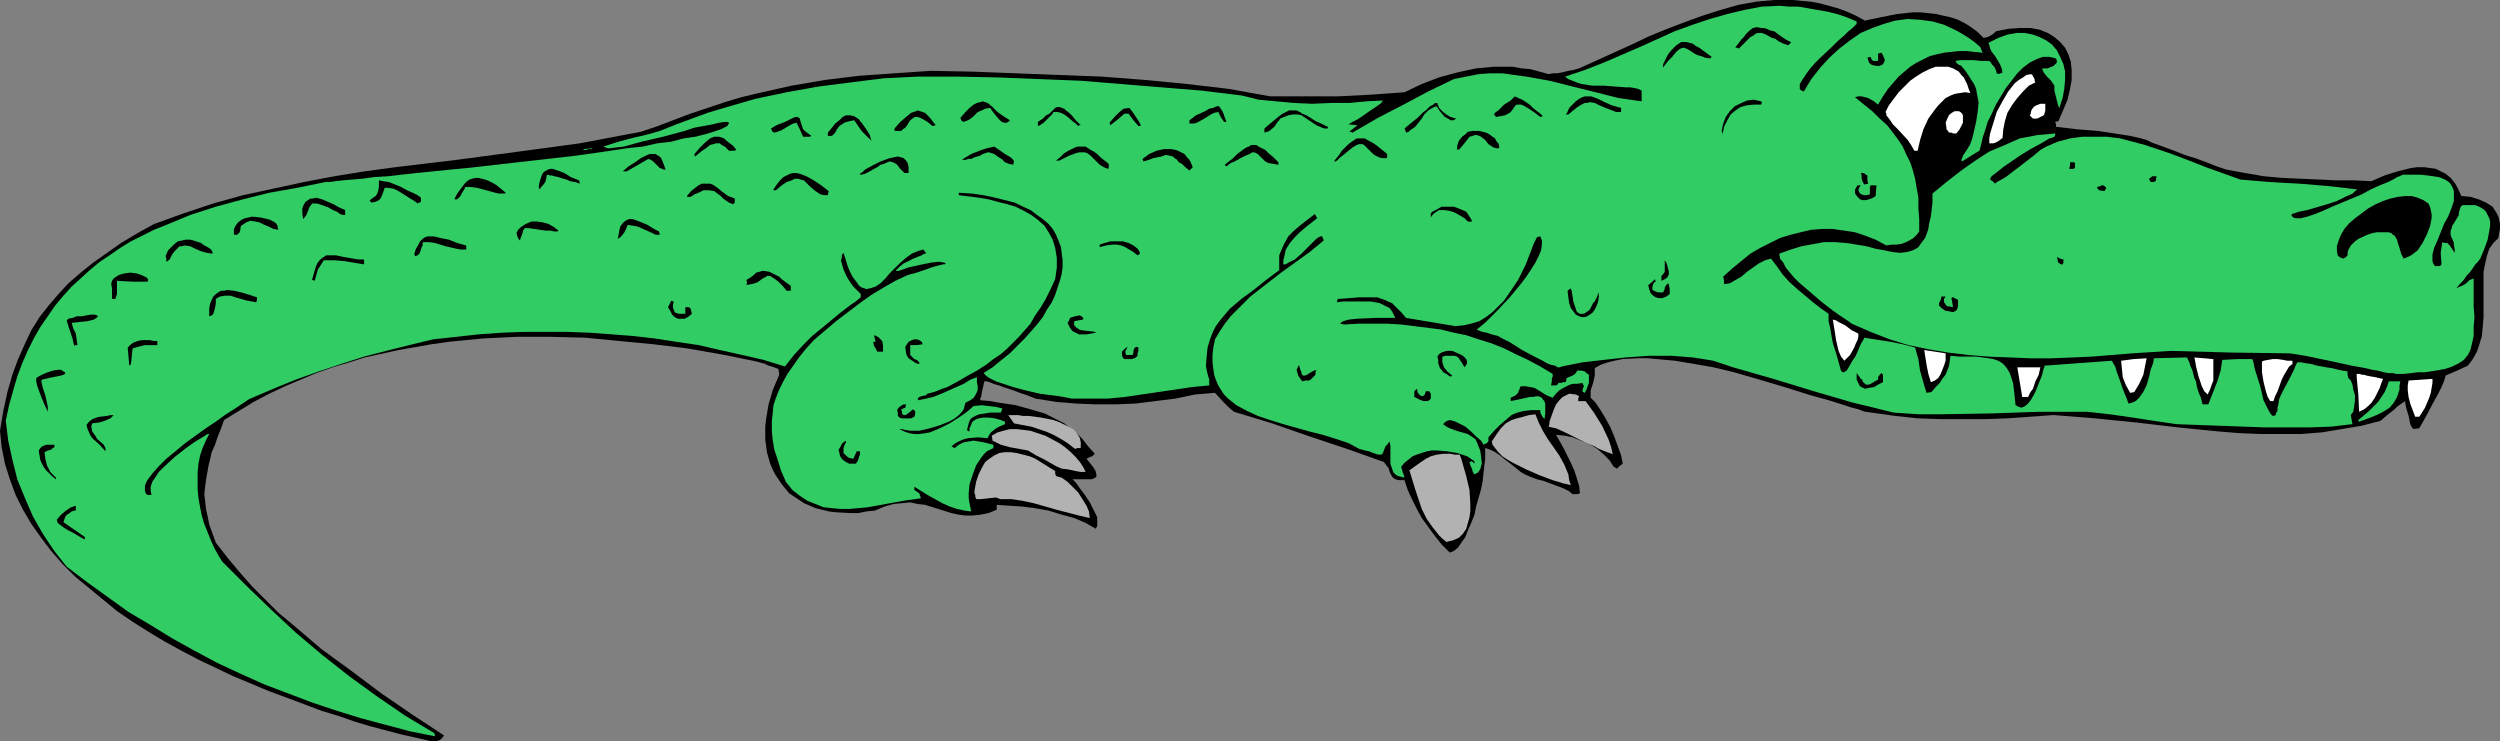<?xml version="1.0" encoding="UTF-8" standalone="no"?>
<svg
   version="1.0"
   width="129.766mm"
   height="38.476mm"
   id="svg93"
   sodipodi:docname="Alligator 15.wmf"
   xmlns:inkscape="http://www.inkscape.org/namespaces/inkscape"
   xmlns:sodipodi="http://sodipodi.sourceforge.net/DTD/sodipodi-0.dtd"
   xmlns="http://www.w3.org/2000/svg"
   xmlns:svg="http://www.w3.org/2000/svg">
  <rect width="100%" height="100%" fill="#808080" stroke="none"/>
  <sodipodi:namedview
     id="namedview93"
     pagecolor="#ffffff"
     bordercolor="#000000"
     borderopacity="0.25"
     inkscape:showpageshadow="2"
     inkscape:pageopacity="0.0"
     inkscape:pagecheckerboard="0"
     inkscape:deskcolor="#d1d1d1"
     inkscape:document-units="mm" />
  <defs
     id="defs1">
    <pattern
       id="WMFhbasepattern"
       patternUnits="userSpaceOnUse"
       width="6"
       height="6"
       x="0"
       y="0" />
  </defs>
  <path
     style="fill:#000000;fill-opacity:1;fill-rule:evenodd;stroke:none"
     d="M 0,84.507 0.646,80.629 1.454,76.912 2.424,73.519 3.555,70.449 l 1.293,-2.908 1.293,-2.747 1.616,-2.585 1.778,-2.262 1.939,-2.262 1.939,-2.101 2.424,-2.101 2.424,-1.939 2.747,-1.939 2.747,-1.939 3.232,-1.939 3.232,-1.777 5.818,-2.101 5.818,-1.939 5.818,-1.616 5.979,-1.293 5.979,-1.293 5.979,-1.131 5.979,-0.969 5.979,-0.808 12.12,-1.454 12.12,-1.616 11.958,-1.616 5.979,-1.131 5.979,-1.131 2.909,-0.969 3.394,-1.293 3.394,-1.293 3.394,-1.131 3.394,-1.131 3.232,-0.969 3.394,-0.808 6.464,-1.454 6.626,-1.131 6.626,-0.808 6.949,-0.485 7.11,-0.485 8.242,0.162 8.403,0.323 8.403,0.323 8.403,0.323 8.403,0.646 8.403,0.808 8.242,0.969 8.08,1.454 h 6.787 6.464 l 6.464,-0.323 6.626,-0.485 3.394,-1.616 3.394,-1.293 3.555,-0.969 3.717,-0.808 3.555,-0.323 h 1.778 1.778 l 1.778,0.323 1.778,0.162 1.778,0.485 1.778,0.485 0.808,-0.162 h 0.808 l 0.97,-0.162 0.646,-0.162 0.646,-0.162 0.97,-0.162 1.131,-0.323 6.787,-3.07 3.555,-1.616 3.394,-1.616 3.555,-1.454 3.394,-1.293 3.555,-1.293 3.555,-1.131 3.394,-0.969 3.555,-0.646 L 348.086,0 h 3.555 l 3.555,0.323 1.778,0.323 1.778,0.485 1.778,0.485 1.778,0.646 1.778,0.808 1.778,0.969 3.07,-0.646 3.232,-0.646 3.07,-0.323 h 1.616 l 1.454,0.162 1.454,0.162 1.454,0.323 1.454,0.323 1.454,0.485 1.293,0.646 1.293,0.808 1.293,0.969 1.131,1.131 0.808,-0.162 0.646,-0.323 0.485,-0.323 0.485,-0.485 2.424,-0.485 2.262,-0.162 h 2.101 l 1.778,0.323 1.616,0.646 1.293,0.808 1.131,0.969 0.97,1.131 0.646,1.293 0.485,1.454 0.162,1.616 v 1.939 l -0.323,1.777 -0.485,2.101 -0.808,1.939 -0.97,2.262 -0.646,0.162 0.162,0.485 v 0.485 l 4.202,0.485 4.04,0.323 4.202,0.646 2.101,0.323 2.101,0.485 1.131,0.323 0.97,0.485 1.778,0.646 3.07,1.131 1.616,0.646 0.97,0.323 1.131,0.323 1.293,0.485 1.293,0.485 1.616,0.646 1.939,0.646 3.555,0.646 3.717,0.646 3.555,0.323 3.555,0.162 7.11,0.323 h 3.555 l 3.394,0.162 2.586,-1.131 2.586,-0.808 1.293,-0.323 1.293,-0.323 1.293,-0.162 h 1.293 l 1.131,0.162 1.131,0.162 0.97,0.485 0.97,0.485 0.97,0.808 0.808,0.969 0.646,1.131 0.646,1.454 1.778,0.162 1.616,0.485 1.454,0.646 1.293,0.808 0.808,1.293 0.323,0.646 0.162,0.646 0.162,0.808 v 0.969 l -0.162,0.808 -0.162,0.969 -0.97,0.969 -0.808,1.131 -0.485,1.454 -0.323,1.454 -0.323,1.616 v 1.616 3.716 3.555 l -0.162,1.939 -0.162,1.777 -0.485,1.616 -0.485,1.454 -0.808,1.454 -0.97,1.293 -2.101,0.969 -2.262,0.969 -0.323,1.131 -0.485,1.131 -0.646,1.293 -0.808,1.454 -1.454,2.747 -0.808,1.454 -0.646,1.131 -1.131,0.162 -0.323,-0.323 -0.323,-0.646 -0.323,-1.616 -0.485,-1.616 -0.162,-0.808 v -0.485 l -0.485,0.323 -0.485,0.323 -0.646,0.485 -0.485,0.485 -1.454,1.131 -1.293,1.131 -3.717,0.969 -3.878,0.646 -3.878,0.646 -4.04,0.323 h -4.04 -4.04 l -4.04,-0.162 -4.04,-0.323 -8.08,-0.808 -8.242,-0.969 -8.08,-0.808 -4.04,-0.323 -4.04,-0.323 -4.525,0.323 -4.525,0.323 -4.363,0.162 h -4.363 -4.363 l -4.525,-0.162 -4.525,-0.485 -4.525,-0.646 -1.293,-0.162 -1.293,-0.485 -1.293,-0.323 -1.454,-0.485 -3.07,-0.969 -3.555,-0.969 -3.555,-1.131 -3.717,-1.131 -7.757,-2.262 -4.04,-0.969 -3.717,-0.646 -3.878,-0.646 -3.555,-0.323 -1.778,-0.162 h -1.778 l -3.07,0.162 -1.616,0.323 -1.293,0.323 -1.454,0.485 -1.131,0.646 v 1.454 l -0.323,1.454 -0.485,1.454 v 0.646 0.808 l 0.485,0.485 0.485,0.485 0.97,1.454 0.97,1.616 0.97,1.777 0.808,1.939 0.646,1.777 0.646,1.777 0.323,1.616 -0.646,0.485 -0.485,0.485 -0.323,-0.162 -0.162,-0.162 h -0.162 l -0.808,-1.293 -1.131,-1.131 -1.293,-1.131 -1.616,-0.969 -1.616,-0.646 -1.616,-0.646 -1.616,-0.323 -1.616,-0.162 0.646,1.131 0.808,1.454 1.454,2.908 0.646,1.454 0.485,1.454 0.485,1.616 0.162,1.454 -0.485,0.162 h -0.97 l -0.808,-0.646 -0.97,-0.485 -1.293,-0.485 -2.586,-0.969 -1.293,-0.323 -1.293,-0.485 -1.131,-0.485 -0.808,-0.485 -0.97,-0.808 -2.101,-1.616 -0.97,-0.808 -0.97,-0.646 -0.97,-0.485 -0.97,-0.323 v 0.969 1.131 l -0.162,1.293 -0.162,1.454 -0.162,1.616 -0.323,1.616 -0.97,3.393 -0.323,1.616 -0.646,1.616 -0.646,1.454 -0.485,1.293 -0.808,1.131 -0.646,0.969 -0.808,0.646 -0.808,0.323 -1.616,-1.616 -1.293,-1.616 -1.293,-1.777 -1.293,-1.777 -0.97,-1.777 -0.97,-1.939 -0.808,-1.777 -0.646,-1.939 h -1.131 l -0.646,-0.162 -0.485,-0.323 -0.323,-0.485 -0.323,-0.646 -0.162,-0.646 -0.485,-0.646 -0.485,-0.646 -7.272,-2.585 -7.272,-2.424 -7.434,-2.585 -7.434,-2.262 -0.97,-0.808 -0.97,-0.969 -1.778,-1.939 -3.878,0.323 -3.878,0.808 -3.878,0.485 -3.878,0.485 -3.878,0.162 h -4.04 l -3.878,-0.162 -3.878,-0.323 -4.04,-0.646 -1.616,-0.646 -1.454,-0.485 -1.293,-0.485 -0.97,-0.323 -0.97,-0.323 -0.808,-0.323 -0.646,-0.162 -0.485,-0.162 -0.808,-0.323 -0.485,-0.162 h -0.485 l -0.485,2.101 -0.162,0.969 -0.162,0.323 v 0.323 l 1.939,0.162 1.778,0.323 3.232,0.485 2.909,0.808 2.747,0.808 1.293,0.646 1.293,0.646 1.293,0.646 1.131,0.969 1.293,0.969 1.131,1.131 1.131,1.454 1.293,1.454 -0.485,0.485 -0.485,0.162 -0.646,0.323 0.646,0.808 0.646,0.808 0.485,0.808 0.162,0.646 v 0.485 l -0.485,0.323 -0.485,0.162 h -1.131 -0.646 -0.646 -1.293 l 0.323,0.323 0.323,0.323 0.808,1.131 0.97,1.293 0.97,1.454 0.808,1.616 0.646,1.293 v 0.646 0.646 0.485 l -0.323,0.485 -1.939,-1.131 -2.262,-0.969 -2.424,-0.646 -2.586,-0.808 -2.747,-0.485 -2.586,-0.323 -2.586,-0.162 -2.262,-0.162 v 0.485 0.485 l -1.616,0.646 -1.616,0.323 -1.454,0.162 h -1.454 l -1.293,-0.162 -1.454,-0.323 -5.171,-1.616 -1.454,-0.162 -1.454,-0.323 -1.616,0.162 -1.616,0.162 -1.778,0.485 -1.939,0.808 -1.616,0.162 -1.616,0.323 h -1.616 l -2.909,-0.162 -1.293,-0.162 -1.293,-0.323 -1.293,-0.323 -1.131,-0.485 -1.131,-0.485 -0.97,-0.646 -0.97,-0.646 -0.97,-0.646 -1.454,-1.777 -0.646,-0.969 -0.646,-0.969 -0.485,-0.969 -0.485,-1.131 -0.323,-1.131 -0.323,-1.131 -0.162,-1.293 -0.162,-1.131 v -1.454 -1.131 l 0.162,-1.454 0.485,-2.908 0.808,-2.747 1.293,-3.07 -0.162,-1.131 -1.293,-0.485 -0.646,-0.162 -0.646,-0.323 -1.131,-0.323 -1.293,-0.323 -6.464,-1.293 -6.464,-1.131 -6.626,-0.808 -6.787,-0.646 -6.626,-0.646 -6.787,-0.162 h -6.626 l -6.626,0.323 -6.626,0.646 -3.394,0.485 -6.464,1.131 -6.626,1.454 -3.07,0.969 -3.232,0.969 -3.232,1.131 -3.07,1.293 -3.07,1.293 -3.07,1.454 -3.07,1.616 -2.909,1.777 -2.909,1.777 -0.646,1.777 -0.646,1.616 -0.485,1.454 -0.646,1.454 -0.646,2.747 -0.485,2.747 -0.162,1.293 -0.162,1.454 0.162,1.454 0.162,1.454 0.323,1.454 0.323,1.616 0.646,1.777 0.646,1.777 2.262,2.908 2.424,2.908 2.424,2.747 2.586,2.585 2.586,2.585 2.909,2.424 5.494,4.686 5.979,4.363 5.818,4.363 6.141,4.201 6.141,4.04 -0.485,0.646 -0.485,0.323 -0.646,0.162 h -0.97 l -2.747,-0.646 -2.909,-0.646 -6.141,-1.616 -3.232,-0.969 -3.232,-1.131 -3.232,-0.969 -3.394,-1.293 -6.949,-2.585 -6.949,-2.908 -3.394,-1.616 -3.394,-1.616 -3.394,-1.777 -3.232,-1.777 -3.232,-1.939 -3.07,-1.939 -3.07,-2.101 -2.747,-2.262 -2.747,-2.262 -2.747,-2.262 -2.424,-2.424 -2.262,-2.585 L 8.08,105.512 6.141,102.765 4.525,100.018 3.07,97.11 1.939,94.04 0.97,90.97 0.323,87.738 Z"
     id="path1" />
  <path
     style="fill:#32cc65;fill-opacity:1;fill-rule:evenodd;stroke:none"
     d="m 1.131,82.568 0.646,-3.07 0.808,-2.908 0.808,-2.747 0.97,-2.585 1.131,-2.585 1.131,-2.262 1.293,-2.262 1.454,-2.101 1.454,-2.101 1.616,-1.939 1.616,-1.777 1.778,-1.616 1.778,-1.616 1.939,-1.616 1.939,-1.293 2.101,-1.454 2.101,-1.293 4.525,-2.262 2.424,-0.969 4.686,-1.939 5.01,-1.616 5.333,-1.454 5.171,-1.293 5.494,-0.969 5.494,-1.131 h 0.323 0.485 l 1.131,-0.162 1.454,-0.162 1.778,-0.162 2.101,-0.162 2.262,-0.323 2.747,-0.162 2.747,-0.323 2.909,-0.323 3.232,-0.323 3.232,-0.323 3.394,-0.323 7.11,-0.808 7.11,-0.808 7.11,-0.808 3.394,-0.485 3.394,-0.485 3.232,-0.485 3.07,-0.323 2.909,-0.646 2.747,-0.323 2.424,-0.646 2.262,-0.323 1.939,-0.485 1.616,-0.485 1.454,-0.485 0.97,-0.485 0.323,-0.162 0.162,-0.323 0.162,-0.162 v -0.162 l -0.323,-0.162 h -0.485 l -1.131,0.162 -1.293,0.323 -1.778,0.323 -1.778,0.323 -1.939,0.646 -4.202,1.131 -4.202,0.969 -1.778,0.485 -1.778,0.485 -1.454,0.162 -1.293,0.162 h -0.323 l -0.485,-0.162 -0.323,-0.162 h -0.162 l 3.07,-0.969 3.07,-0.808 1.454,-0.323 1.293,-0.323 1.131,-0.323 1.131,-0.323 3.232,-1.293 3.07,-1.131 3.07,-1.131 3.232,-0.969 6.141,-1.777 6.141,-1.293 6.302,-1.131 6.302,-0.808 6.464,-0.808 6.626,-0.323 h 7.918 l 8.08,0.162 7.918,0.323 8.08,0.323 7.918,0.646 7.918,0.646 7.918,0.646 7.918,0.969 3.232,0.808 3.394,0.323 3.555,0.323 3.555,0.162 3.717,-0.162 h 3.555 l 3.394,-0.323 3.232,-0.162 -0.162,0.162 -0.162,0.323 -0.646,0.485 -0.97,0.646 -0.97,0.646 -1.131,0.808 -0.97,0.646 -0.97,0.485 -0.808,0.485 1.778,0.162 -0.808,0.646 -0.808,0.646 h 0.323 l 0.323,0.162 5.01,-2.908 5.01,-2.585 4.848,-2.585 5.01,-2.424 2.424,-0.485 2.424,-0.485 2.262,-0.162 h 2.424 l 2.262,0.323 2.424,0.323 4.525,0.808 4.525,1.131 4.525,1.131 4.525,1.131 2.262,0.323 2.262,0.323 V 19.228 18.42 18.097 17.774 l -0.646,-0.323 -0.646,-0.162 -0.97,-0.162 h -0.97 l -2.101,-0.162 -2.101,-0.162 h -2.262 l -2.101,-0.323 -0.97,-0.323 -0.808,-0.323 -0.808,-0.323 -0.646,-0.485 3.878,-1.293 3.717,-1.454 7.11,-3.07 6.787,-3.07 3.555,-1.293 3.394,-1.131 3.394,-0.969 3.394,-0.808 3.394,-0.646 3.555,-0.162 1.778,0.162 h 1.778 l 1.939,0.323 1.778,0.323 1.939,0.323 1.939,0.485 1.939,0.646 1.939,0.808 v 0.485 l -0.162,0.162 -0.162,0.162 -0.162,0.162 -0.162,0.162 -0.162,0.162 -0.808,0.646 -0.808,0.808 -1.131,0.969 -1.131,1.131 -2.424,2.262 -1.131,1.131 -0.97,1.131 -0.808,1.131 -0.646,0.969 -0.485,0.808 v 0.323 0.323 0.323 l 0.162,0.162 0.162,0.162 0.485,0.162 1.454,-2.424 1.778,-2.262 1.778,-1.939 1.939,-1.777 2.101,-1.616 2.101,-1.454 2.262,-0.969 2.262,-0.808 2.262,-0.646 2.424,-0.323 2.424,0.162 2.424,0.323 2.262,0.646 2.424,1.131 1.131,0.646 1.293,0.808 1.131,0.808 1.131,0.969 0.485,1.131 -1.616,-0.162 -1.454,-0.162 h -1.616 l -1.454,0.162 -1.454,0.162 -1.454,0.323 -1.293,0.323 -1.293,0.646 -1.293,0.646 -1.293,0.808 -1.131,0.969 -1.131,0.969 -0.97,1.131 -1.131,1.293 -0.97,1.454 -0.97,1.616 -0.808,-0.646 -1.131,-0.646 -1.293,-0.323 h -0.646 l -0.646,0.162 1.778,1.454 1.616,1.293 1.454,1.454 1.454,1.293 1.131,1.454 0.97,1.293 0.97,1.454 0.646,1.454 0.808,1.616 0.485,1.454 0.485,1.777 0.323,1.939 0.323,1.777 v 2.101 l 0.162,2.101 v 2.424 l -0.485,0.646 -0.646,0.646 -0.808,0.485 -0.646,0.323 -0.808,0.323 -0.97,0.162 h -0.97 l -1.131,0.162 -2.101,-1.131 -2.101,-0.808 -1.939,-0.646 -2.101,-0.323 -2.262,-0.323 h -2.101 l -2.101,0.162 -2.101,0.485 -1.939,0.485 -2.101,0.646 -1.939,0.969 -1.939,0.969 -1.939,1.131 -1.778,1.454 -1.778,1.454 -1.778,1.616 0.162,0.646 v 0.808 l 1.131,-0.162 1.131,-0.646 1.131,-0.646 1.131,-0.969 2.262,-1.616 1.293,-0.646 1.131,-0.323 1.131,1.454 1.131,1.616 1.293,1.454 1.616,1.454 3.07,2.585 1.454,1.131 1.616,1.131 v 1.454 l 0.323,1.454 0.485,2.747 0.808,2.585 0.808,2.908 0.323,0.323 h 0.323 l 0.162,-0.162 0.323,-0.162 0.485,-0.808 0.646,-1.131 0.646,-0.969 0.485,-1.131 0.485,-1.131 0.485,-0.808 0.162,-0.323 v -0.162 l 5.171,0.808 2.424,0.485 2.424,0.646 0.646,2.262 0.323,2.262 0.646,2.262 0.323,1.131 0.323,0.969 0.97,-0.162 0.808,-0.969 0.808,-0.808 0.485,-0.808 0.646,-0.808 0.323,-0.808 0.323,-0.808 0.162,-0.969 0.162,-1.131 1.778,0.162 h 1.778 1.454 l 1.293,0.162 1.131,0.162 0.97,0.162 0.97,0.323 0.808,0.485 0.485,0.485 0.485,0.646 0.485,0.808 0.323,0.969 0.323,0.969 0.162,1.293 0.162,1.454 0.162,1.616 0.646,0.323 0.485,0.162 0.485,-0.162 0.485,-0.323 0.485,-0.485 0.485,-0.646 0.808,-1.454 0.646,-1.616 0.646,-1.616 0.162,-0.646 0.162,-0.646 0.162,-0.323 v -0.323 l 6.626,-0.485 6.626,-0.485 v 0 l 0.162,0.323 0.162,0.323 0.323,0.485 0.323,1.131 0.485,1.293 0.485,1.454 0.485,1.293 0.485,1.131 0.323,0.969 0.646,-0.162 0.485,-0.162 0.485,-0.323 0.485,-0.485 0.808,-1.131 0.646,-1.293 0.485,-1.616 0.323,-1.454 0.485,-1.293 0.162,-0.969 6.464,-0.162 0.485,0.969 0.162,0.646 0.323,0.646 0.162,0.485 0.162,0.646 0.162,0.646 0.323,0.646 0.162,0.969 0.323,1.131 0.485,1.131 0.323,1.293 h 1.131 l 1.778,-4.524 0.646,-2.101 0.323,-2.101 3.07,-0.162 h 2.747 v 0 l 0.162,0.162 0.162,0.646 0.162,0.808 0.162,0.646 0.162,0.485 0.808,2.585 0.646,2.747 0.485,0.969 0.485,0.969 0.485,0.808 0.323,0.323 h 0.162 l 0.485,-0.162 v -0.323 l 0.323,-0.485 v -0.646 l 0.162,-0.646 0.162,-0.969 0.323,-0.808 0.485,-0.969 1.131,-2.101 0.485,-0.969 0.485,-0.969 0.323,-0.808 0.323,-0.646 h 0.808 l 0.808,0.162 1.131,0.162 1.131,0.323 0.97,0.162 0.808,0.162 1.131,0.162 1.293,0.323 0.808,0.162 0.97,0.162 v 0.646 l 0.162,0.646 0.485,0.485 0.323,0.808 0.162,0.969 0.323,1.131 v 1.131 l -0.162,1.131 -0.162,0.969 -0.485,0.646 0.323,1.777 -4.04,0.485 -4.363,0.162 h -4.202 -4.525 l -8.888,-0.323 -4.363,-0.162 -4.202,-0.162 -4.363,-0.646 -2.101,-0.323 -2.101,-0.323 -4.525,-0.646 -4.363,-0.485 h -4.686 -4.686 l -4.686,0.162 -4.686,0.162 -9.696,0.162 h -4.686 l -4.848,-0.323 -3.878,-0.969 -4.04,-0.969 -7.757,-2.262 -7.918,-2.424 -7.918,-2.262 -1.939,-0.646 -1.939,-0.646 -1.939,-0.323 -2.101,-0.323 -2.101,-0.162 -2.101,-0.162 h -4.363 l -4.525,0.323 -4.363,0.485 -4.202,0.485 -4.04,0.808 -0.323,0.162 h -0.485 l -0.485,-0.323 -0.808,-0.162 -0.808,-0.323 -0.808,-0.485 -1.939,-0.969 -2.101,-1.131 -1.778,-1.131 -0.808,-0.485 -0.97,-0.485 -0.646,-0.323 -0.485,-0.323 -0.646,-0.162 -0.646,-0.162 -0.97,-0.323 -0.808,-0.162 -0.485,-0.162 -0.323,-0.162 h -0.162 l -0.162,-0.162 0.808,-0.646 0.97,-0.808 1.131,-1.131 1.131,-1.131 2.424,-2.585 2.262,-2.747 0.97,-1.293 0.97,-1.454 0.808,-1.293 0.646,-1.293 0.485,-1.131 0.162,-1.131 v -0.808 l -0.323,-0.808 -0.646,0.162 -0.646,1.293 -0.485,1.293 -1.131,2.908 -1.454,2.908 -0.97,1.454 -1.778,2.585 -1.131,1.131 -1.131,1.131 -1.293,0.969 -1.293,0.808 -1.616,0.485 -1.454,0.323 -1.616,0.162 -4.848,-0.808 -4.848,-0.808 -0.808,-0.969 -0.646,-0.646 -0.646,-0.646 -0.646,-0.646 -0.808,-0.323 -0.646,-0.323 -1.454,-0.485 h -1.616 -1.939 l -1.939,0.162 -2.262,0.162 -0.162,0.646 1.293,-0.162 h 1.616 1.778 1.939 l 1.778,0.323 0.646,0.323 0.646,0.323 0.646,0.323 0.485,0.646 0.323,0.646 0.323,0.646 h -3.878 l -3.555,0.162 -1.616,0.162 -0.646,0.162 -0.485,0.162 -0.323,0.162 -0.323,0.323 0.808,0.162 2.909,-0.162 h 2.747 2.747 l 2.747,0.162 2.586,0.323 2.586,0.323 2.586,0.323 2.586,0.646 2.424,0.485 2.424,0.808 2.586,0.808 2.424,0.969 2.262,1.131 2.424,1.131 2.424,1.293 2.424,1.454 v 0.485 l -0.162,0.485 v 0.485 l -0.162,0.808 h 0.485 0.485 l 0.323,-0.162 0.162,-0.323 h 0.485 l 0.485,-0.162 h 0.485 l 0.162,-0.808 0.808,-0.323 0.646,-0.323 0.323,-0.323 0.323,-0.485 h 0.808 l 0.646,0.162 0.323,0.323 0.485,0.323 v 0.969 0.646 l -0.323,0.808 -0.162,0.485 -0.323,0.646 -0.323,-0.162 -0.162,-0.162 0.162,-0.646 0.162,-0.323 -0.162,-0.323 -0.162,-0.323 -0.97,0.162 h -0.808 l -0.646,0.162 -0.646,0.323 -0.646,0.323 -0.808,0.485 -0.646,0.646 -0.646,0.808 -0.808,-0.323 -0.646,-0.323 -1.293,-0.808 -0.808,-0.485 -0.808,-0.162 -0.97,-0.162 h -0.97 l -0.162,0.485 -0.162,0.323 -0.162,0.485 -0.162,0.162 -0.323,0.323 -0.323,0.162 -0.646,0.323 v 0.646 l 1.616,-0.323 1.454,-0.323 0.646,-0.162 h 0.485 l 1.131,-0.162 0.485,0.162 0.323,0.162 0.162,0.323 0.323,0.323 0.162,0.646 v 0.808 0.969 l -0.162,1.131 -0.485,-0.646 -0.162,-0.323 -0.162,-0.323 v -0.485 h -1.778 l -1.454,0.162 -1.293,0.323 -1.131,0.485 -1.131,0.969 -1.131,0.969 -1.131,1.131 -1.131,1.293 v 0.485 0.323 l -0.323,0.323 -0.323,0.162 -0.323,0.162 -0.162,-0.323 -0.323,-0.485 -0.97,-0.808 -0.97,-0.969 -1.131,-0.969 -1.293,-0.646 -0.646,-0.323 -0.485,-0.162 -0.646,-0.162 -0.485,0.162 -0.323,0.162 -0.485,0.485 0.646,0.485 0.646,0.323 1.293,0.485 1.131,0.323 1.131,0.323 0.485,0.323 0.485,0.323 0.485,0.323 0.323,0.646 0.323,0.808 0.323,0.808 0.162,1.131 0.162,1.454 -0.162,0.485 -0.162,0.646 -0.485,0.646 -0.323,0.162 -0.323,0.162 -0.323,-0.485 -0.162,-0.646 -0.323,-0.646 -0.162,-0.646 0.485,-0.162 0.323,0.323 0.162,0.162 v -0.485 l -1.454,-0.969 -1.939,-0.646 -1.939,-0.323 -1.939,-0.162 h -1.131 l -0.97,0.162 -0.97,0.323 -0.97,0.323 -0.808,0.323 -0.808,0.646 -0.808,0.646 -0.646,0.808 0.162,0.485 0.162,0.646 0.162,0.323 0.162,0.646 -0.646,-0.162 -0.646,-0.162 -0.485,-0.323 -0.323,-0.323 -0.162,-0.323 -0.162,-0.485 -0.323,-0.969 v -2.262 -1.131 l -0.162,-0.969 -0.485,0.646 -0.323,0.323 -0.323,0.808 -0.162,0.485 -0.323,0.323 h -0.323 -0.323 l -0.485,-0.162 -0.485,-0.162 -0.808,-0.323 -0.808,-0.162 -1.131,-0.323 -2.101,-1.131 -2.424,-0.808 -2.586,-0.808 -2.586,-0.646 -5.171,-1.454 -2.586,-0.808 -2.424,-0.808 -2.101,-0.969 -2.101,-1.131 -0.808,-0.646 -0.808,-0.646 -0.808,-0.808 -0.646,-0.969 -0.485,-0.808 -0.485,-1.131 -0.323,-0.969 -0.162,-1.131 -0.162,-1.293 v -1.454 l 0.162,-1.454 0.323,-1.616 0.97,-1.616 0.97,-1.454 1.131,-1.454 1.293,-1.293 2.586,-2.585 2.909,-2.262 2.909,-2.262 2.909,-2.101 2.909,-2.101 2.747,-2.262 -0.162,-0.485 -0.162,-0.323 h -0.323 l -0.323,0.162 -0.485,0.323 -0.485,0.485 -1.131,1.131 -1.293,1.293 -1.293,1.131 -0.646,0.323 -0.646,0.323 -0.485,0.323 h -0.485 v -0.808 l 0.162,-0.646 0.323,-1.454 0.808,-1.293 0.97,-1.131 0.97,-0.969 1.131,-0.969 2.262,-1.777 -0.162,-0.323 -0.162,-0.323 -0.162,-0.162 -2.909,2.262 -1.131,0.969 -1.131,1.131 -0.808,1.454 -0.646,1.454 -0.323,0.808 v 0.969 0.808 1.131 l -2.586,1.939 -2.424,1.939 -2.424,1.777 -2.262,1.939 -0.97,1.131 -0.808,0.969 -0.97,1.293 -0.646,1.293 -0.485,1.293 -0.485,1.616 -0.162,1.616 -0.162,1.939 0.162,0.969 0.162,0.646 0.162,0.646 0.162,0.323 v 1.293 l -3.394,0.323 -3.232,0.485 -6.626,0.969 -3.232,0.485 -3.394,0.323 h -3.555 -3.555 l -0.808,-0.162 -0.808,-0.162 -0.97,-0.162 -1.293,-0.162 -2.424,-0.323 -2.747,-0.646 -2.424,-0.646 -2.424,-0.808 -0.97,-0.323 -0.97,-0.485 -0.808,-0.485 -0.646,-0.646 1.778,-1.131 1.778,-1.454 1.616,-1.293 1.454,-1.454 1.454,-1.454 1.293,-1.454 1.131,-1.293 1.131,-1.454 0.808,-1.454 0.97,-1.454 0.646,-1.454 0.485,-1.454 0.485,-1.454 0.323,-1.293 0.162,-1.293 v -1.293 l -0.162,-1.293 -0.162,-1.293 -0.485,-1.293 -0.485,-1.131 -0.646,-1.131 -0.808,-0.969 -1.131,-0.969 -1.131,-0.808 -1.293,-0.969 -1.454,-0.646 -1.616,-0.808 -1.939,-0.485 -1.939,-0.485 -2.262,-0.485 -2.262,-0.323 -2.586,-0.162 v 0.485 l 3.878,0.485 1.939,0.323 1.778,0.485 1.939,0.485 1.616,0.485 1.616,0.808 1.454,0.808 1.293,0.969 1.293,1.131 0.808,1.293 0.808,1.454 0.485,1.616 0.323,1.939 v 1.939 l -0.162,1.131 -0.162,1.131 -0.97,2.101 -0.97,1.939 -0.97,1.616 -1.131,1.616 -0.808,1.454 -1.131,1.293 -1.131,1.293 -1.131,1.131 -1.131,1.131 -1.293,1.131 -1.454,0.969 -1.454,1.131 -1.778,1.131 -1.778,0.969 -1.939,1.131 -2.101,1.131 -0.97,0.323 -0.808,0.323 -0.808,0.323 -0.646,0.162 -0.646,0.162 -0.323,0.323 -0.808,0.162 -0.485,0.162 -0.162,0.162 -0.162,0.162 0.162,0.323 1.454,-0.323 1.454,-0.323 1.616,-0.646 1.454,-0.646 1.454,-0.646 1.454,-0.646 1.293,-0.808 1.293,-0.485 v 0.969 l 0.162,0.808 v 0.646 l -0.162,0.485 -0.323,0.646 -0.323,0.485 -0.646,0.485 -0.97,0.485 -0.162,0.646 -0.162,0.646 -0.485,0.646 -0.485,0.485 -0.808,0.646 -0.808,0.485 -1.939,0.808 -2.101,0.646 -2.101,0.485 h -1.778 l -0.97,-0.162 -0.646,-0.162 h -0.485 l 0.97,0.485 0.97,0.323 0.97,0.162 h 0.97 l 1.131,-0.162 0.97,-0.162 1.939,-0.808 1.939,-0.969 1.778,-1.131 1.616,-1.131 1.293,-1.131 1.616,-0.162 1.293,0.162 1.454,0.162 1.293,0.323 -0.323,0.808 h -2.101 l -0.97,0.162 -1.131,0.162 -0.808,0.323 -0.808,0.485 -0.323,0.485 -0.162,0.485 -0.162,0.646 -0.162,0.646 0.162,0.162 0.323,0.162 v -0.646 l 0.323,-0.646 0.162,-0.485 0.323,-0.323 0.485,-0.323 0.485,-0.162 0.97,-0.162 h 1.131 l 1.131,0.162 1.131,0.323 0.808,0.323 v 0.162 0.323 l -1.131,0.485 -0.808,0.485 -0.808,0.646 -0.323,0.485 -0.323,0.646 -1.939,-0.162 -1.778,0.162 -0.808,0.162 -0.808,0.323 -0.97,0.485 -0.808,0.646 0.323,0.162 0.323,0.162 0.808,-0.646 0.97,-0.485 0.97,-0.162 0.97,-0.162 0.97,0.162 0.97,0.162 1.939,0.485 v 0.646 l -0.646,0.323 -0.646,0.323 -0.646,0.646 -0.485,0.646 -0.97,1.454 -0.646,1.777 -0.646,1.939 -0.162,1.777 v 0.969 l 0.162,0.969 0.162,0.808 0.162,0.808 -1.293,-0.162 -1.454,-0.323 -1.454,-0.485 -1.454,-0.646 -2.909,-1.616 -1.293,-0.808 -1.293,-0.808 v 0.646 l 0.485,0.323 0.485,0.323 0.162,0.485 0.162,0.485 -3.394,0.485 -3.555,0.646 -3.555,0.646 -3.555,0.323 h -1.778 l -1.616,-0.162 -1.616,-0.162 -1.616,-0.646 -1.616,-0.646 -1.454,-0.969 -1.454,-1.131 -1.293,-1.616 -0.97,-2.262 -0.646,-2.101 -0.646,-1.939 -0.323,-1.939 -0.162,-1.777 v -1.777 l 0.162,-1.616 0.162,-1.616 0.485,-1.454 0.646,-1.616 0.808,-1.616 0.808,-1.454 1.131,-1.616 1.131,-1.616 1.293,-1.616 1.616,-1.777 4.363,-3.716 4.686,-3.555 2.262,-1.616 2.424,-1.454 2.262,-1.293 2.424,-1.131 1.778,-0.485 1.454,-0.485 1.293,-0.485 1.131,-0.323 0.646,-0.162 0.646,-0.162 h 0.323 l 0.162,-0.162 -0.162,-0.162 -0.97,-0.162 h -0.485 l -1.293,0.162 -1.616,0.323 -2.909,0.646 -1.293,0.485 -0.485,0.162 h -0.485 v 0 -0.162 l 0.646,-0.646 0.808,-0.646 1.939,-0.969 0.808,-0.323 0.808,-0.323 0.485,-0.323 h 0.323 v -0.162 l -0.485,-0.646 -1.131,0.323 -1.131,0.485 -1.131,0.808 -1.131,0.969 -2.101,2.101 -0.808,0.969 -0.97,0.969 -0.97,0.646 -0.97,0.323 -0.808,0.162 -0.485,-0.162 -0.485,-0.162 -0.485,-0.323 -0.323,-0.485 -0.485,-0.646 -0.485,-0.646 -0.485,-0.969 -0.485,-1.131 -0.323,-1.131 -0.485,-1.454 -0.323,0.485 v 0.485 l -0.162,0.485 0.162,0.646 0.323,1.131 0.485,1.131 0.646,1.131 0.808,1.131 0.808,0.808 0.646,0.646 v 0.646 l -0.97,0.808 -0.97,0.646 -2.101,1.616 -3.717,3.07 -1.778,1.454 -1.778,1.777 -1.778,1.939 -1.778,2.262 -4.202,-1.293 -4.202,-0.969 -4.363,-0.969 -4.202,-0.969 -4.363,-0.646 -4.202,-0.646 -4.202,-0.485 -4.202,-0.323 -4.363,-0.323 -4.363,-0.162 h -4.202 -4.363 l -4.363,0.162 -4.525,0.323 -4.363,0.485 -4.525,0.485 -4.686,1.131 -4.525,1.131 -4.363,1.131 -4.525,1.454 -4.363,1.454 -4.525,1.616 -4.363,1.777 -4.525,1.939 -0.323,0.162 -0.485,0.323 -0.485,0.323 -0.485,0.323 -1.454,0.969 -1.778,1.131 -1.778,1.293 -1.939,1.293 -4.04,2.908 -1.939,1.616 -1.778,1.454 -1.454,1.454 -1.293,1.454 -0.485,0.646 -0.485,0.646 -0.323,0.646 -0.162,0.485 v 0.485 0.485 l 0.162,0.485 0.323,0.323 h 0.323 0.485 l -0.162,-0.808 v -0.808 l 0.323,-0.969 0.646,-0.969 0.646,-0.969 0.97,-0.969 2.101,-1.939 2.262,-1.777 1.131,-0.808 0.97,-0.646 0.808,-0.485 0.808,-0.485 0.485,-0.323 h 0.323 l -0.646,1.293 -0.646,1.454 -0.485,1.454 -0.323,1.616 -0.162,1.616 v 1.777 1.616 l 0.162,1.777 0.323,1.777 0.323,1.616 0.485,1.616 0.646,1.616 0.646,1.616 0.646,1.454 0.808,1.454 0.808,1.293 4.686,4.686 4.848,4.686 4.848,4.524 5.171,4.363 5.333,4.201 5.333,3.878 5.656,3.878 5.656,3.393 0.162,0.323 v 0.323 l -4.848,-0.969 -4.848,-1.293 -4.848,-1.293 -4.686,-1.454 -4.848,-1.616 -4.686,-1.777 -4.686,-1.777 -4.686,-2.101 -4.525,-2.101 -4.525,-2.424 -4.363,-2.424 -4.202,-2.585 -4.363,-2.585 -4.04,-2.908 -4.04,-2.908 -4.04,-3.07 -2.424,-3.07 -2.262,-3.393 -1.939,-3.393 L 4.848,97.595 3.394,94.04 2.424,90.162 1.616,86.446 Z"
     id="path2" />
  <path
     style="fill:#000000;fill-opacity:1;fill-rule:evenodd;stroke:none"
     d="M 7.595,88.385 7.918,87.9 8.242,87.577 9.05,87.254 h 0.97 0.646 v 0.485 l -0.323,0.162 -0.323,0.323 -0.646,0.162 -0.646,0.323 0.162,1.293 0.323,1.293 0.323,0.646 0.323,0.646 0.485,0.485 0.646,0.646 v 0.323 l -0.808,-0.646 L 9.534,92.747 9.05,92.263 8.565,91.616 8.242,90.97 7.918,90.324 7.757,89.354 Z"
     id="path3" />
  <path
     style="fill:#000000;fill-opacity:1;fill-rule:evenodd;stroke:none"
     d="m 7.11,74.166 0.485,-0.323 0.97,-0.485 0.808,-0.323 0.97,-0.323 0.97,-0.162 h 0.646 l 0.485,0.323 0.323,0.162 v 0.323 l -0.323,0.162 -0.485,0.162 -1.616,0.323 -0.808,0.162 -0.646,0.162 -0.646,0.162 -0.162,0.162 0.323,1.454 0.485,1.454 0.323,1.454 0.162,0.808 v 0.969 L 8.565,79.013 7.918,77.397 7.272,75.62 7.11,74.812 Z"
     id="path4" />
  <path
     style="fill:#000000;fill-opacity:1;fill-rule:evenodd;stroke:none"
     d="m 11.15,101.957 0.808,-0.969 0.97,-0.808 0.97,-0.646 0.97,-0.323 V 100.18 h -0.323 l -0.485,0.162 -0.646,0.485 -0.323,0.162 -0.323,0.485 -0.162,0.485 -0.162,0.485 4.202,2.908 v 0.162 0.323 l -0.646,-0.323 -0.808,-0.485 -0.808,-0.485 -0.97,-0.485 -0.808,-0.485 -0.646,-0.485 -0.646,-0.485 z"
     id="path5" />
  <path
     style="fill:#000000;fill-opacity:1;fill-rule:evenodd;stroke:none"
     d="m 13.09,62.855 0.323,-0.323 0.808,-0.162 0.808,-0.323 h 0.97 l 1.778,-0.323 h 0.808 l 0.485,0.162 0.162,0.162 -0.323,0.323 -0.485,0.323 -0.646,0.162 -0.646,0.162 -1.616,0.162 -1.454,0.162 0.323,1.131 0.485,0.969 0.162,1.131 0.162,1.131 h -0.323 -0.162 l -0.162,0.162 -0.323,-1.454 -0.808,-2.424 z"
     id="path6" />
  <path
     style="fill:#000000;fill-opacity:1;fill-rule:evenodd;stroke:none"
     d="m 16.968,83.376 0.485,-0.646 0.646,-0.485 0.808,-0.323 0.646,-0.162 1.454,-0.162 0.646,-0.162 h 0.646 l -0.323,0.323 -0.323,0.323 -1.131,0.485 -1.131,0.323 -1.293,0.162 -0.162,0.485 v 0.323 l 0.162,0.808 0.485,0.646 0.485,0.808 1.293,1.131 0.323,0.646 v 0.646 l -1.131,-1.293 -1.293,-1.131 -0.485,-0.646 -0.323,-0.646 -0.323,-0.808 z"
     id="path7" />
  <path
     style="fill:#000000;fill-opacity:1;fill-rule:evenodd;stroke:none"
     d="m 21.816,55.745 0.162,-0.646 0.323,-0.485 0.485,-0.323 0.485,-0.323 0.485,-0.162 0.646,-0.162 1.131,-0.162 1.293,0.162 0.97,0.323 0.97,0.485 0.162,0.162 0.162,0.323 v 0 l -0.162,0.323 H 28.442 27.634 26.179 l -3.232,-0.162 v 0.323 0.485 0.808 0.969 l -0.323,0.969 h -0.323 -0.323 v -1.293 -0.323 -0.485 z"
     id="path8" />
  <path
     style="fill:#000000;fill-opacity:1;fill-rule:evenodd;stroke:none"
     d="m 25.048,68.187 0.646,-0.646 0.485,-0.323 0.808,-0.323 0.808,-0.162 h 1.616 l 0.808,0.162 h 0.646 v 0.808 h -2.424 l -1.293,0.323 -1.131,0.323 -0.162,1.454 -0.162,1.616 -0.162,0.162 -0.162,0.162 z"
     id="path9" />
  <path
     style="fill:#000000;fill-opacity:1;fill-rule:evenodd;stroke:none"
     d="m 32.482,50.252 0.485,-1.131 0.646,-0.646 0.646,-0.646 0.646,-0.485 0.808,-0.162 0.646,-0.162 h 0.97 l 0.646,0.162 1.454,0.485 0.646,0.485 0.646,0.323 0.485,0.323 0.323,0.323 0.162,0.323 v 0.323 l -1.131,-0.162 -1.131,-0.323 -1.131,-0.485 -0.97,-0.485 -1.131,-0.162 -0.485,0.162 h -0.485 l -0.485,0.485 -0.485,0.485 -0.485,0.646 -0.485,0.969 -0.646,0.485 v -0.646 z"
     id="path10" />
  <path
     style="fill:#000000;fill-opacity:1;fill-rule:evenodd;stroke:none"
     d="m 41.046,60.593 0.162,-0.969 0.323,-0.808 0.323,-0.646 0.485,-0.485 0.485,-0.323 0.485,-0.323 h 0.646 l 0.646,-0.162 1.293,0.162 1.454,0.323 1.616,0.485 1.454,0.485 v 0.485 l -0.162,0.485 -0.808,-0.162 -0.97,-0.162 -2.262,-0.646 -0.97,-0.323 H 44.117 l -0.97,0.162 -0.323,0.162 -0.485,0.323 v 0.323 0.485 l -0.162,0.969 -0.323,1.131 -0.323,0.323 -0.485,0.162 z"
     id="path11" />
  <path
     style="fill:#000000;fill-opacity:1;fill-rule:evenodd;stroke:none"
     d="m 45.894,44.919 0.323,-0.646 0.485,-0.646 0.646,-0.485 0.646,-0.323 0.808,-0.162 0.646,-0.162 1.616,0.162 1.454,0.323 0.485,0.162 0.646,0.323 0.485,0.323 0.323,0.485 v 0.323 l 0.162,0.485 -0.97,-0.162 -0.97,-0.485 -0.808,-0.323 -0.97,-0.485 -0.808,-0.162 -0.97,-0.162 -0.808,0.323 -0.485,0.323 -0.485,0.323 -0.162,0.323 v 0.323 l -0.162,0.646 -0.162,0.162 -0.323,0.323 h -0.162 -0.485 z"
     id="path12" />
  <path
     style="fill:#000000;fill-opacity:1;fill-rule:evenodd;stroke:none"
     d="m 59.307,40.88 0.323,-0.808 0.323,-0.485 0.485,-0.323 0.485,-0.323 h 0.485 l 0.646,-0.162 1.131,0.323 1.131,0.485 1.131,0.485 1.131,0.646 1.131,0.485 v 0.323 0.646 h -0.323 l -0.646,-0.162 -0.646,-0.485 -0.808,-0.323 -0.808,-0.485 -1.778,-0.646 -0.646,-0.162 h -0.808 l -0.485,0.646 -0.162,0.323 -0.162,0.485 -0.323,0.808 -0.646,0.808 -0.162,-1.131 v -0.485 z"
     id="path13" />
  <path
     style="fill:#000000;fill-opacity:1;fill-rule:evenodd;stroke:none"
     d="m 61.246,54.776 0.323,-1.131 0.323,-1.131 0.323,-0.808 0.485,-0.646 0.323,-0.323 0.485,-0.323 0.485,-0.323 h 0.646 1.293 l 1.454,0.323 1.939,0.323 0.97,0.162 h 1.131 v 0.969 l -1.939,-0.323 -1.939,-0.323 -1.939,-0.162 h -2.101 l -0.485,0.808 -0.646,0.969 -0.323,1.131 -0.323,1.131 -0.323,-0.162 h -0.162 z"
     id="path14" />
  <path
     style="fill:#000000;fill-opacity:1;fill-rule:evenodd;stroke:none"
     d="m 72.558,39.264 0.646,-0.485 0.485,-0.323 0.323,-0.485 0.162,-0.485 0.162,-0.808 V 35.386 l 0.808,0.162 1.131,0.162 2.424,0.969 1.131,0.646 1.131,0.485 0.97,0.485 0.646,0.485 v 0.808 l -0.646,0.323 -0.646,-0.485 -0.808,-0.485 -1.778,-1.131 -0.808,-0.485 -0.808,-0.323 -0.97,-0.162 h -0.646 l -0.323,0.969 -0.323,0.808 -0.162,0.323 -0.323,0.323 -0.646,0.323 -0.808,0.162 -0.162,-0.162 -0.162,-0.162 z"
     id="path15" />
  <path
     style="fill:#000000;fill-opacity:1;fill-rule:evenodd;stroke:none"
     d="m 81.285,49.767 0.323,-0.969 0.485,-0.808 0.323,-0.646 0.485,-0.485 0.485,-0.323 0.485,-0.162 h 0.646 0.646 l 1.293,0.323 1.616,0.323 1.616,0.646 1.778,0.485 v 0.323 0.485 h -0.97 l -0.97,-0.162 -2.101,-0.485 -2.101,-0.646 -1.131,-0.162 h -1.131 l -0.162,0.162 v 0.485 l -0.162,0.323 -0.162,0.485 -0.162,0.485 -0.162,0.323 -0.323,0.323 -0.485,0.162 -0.162,-0.323 z"
     id="path16" />
  <path
     style="fill:#000000;fill-opacity:1;fill-rule:evenodd;stroke:none"
     d="m 89.203,38.941 0.485,-0.969 0.485,-0.646 0.485,-0.646 0.485,-0.646 0.485,-0.485 0.485,-0.323 0.485,-0.162 0.646,-0.162 h 0.646 l 0.646,0.162 0.646,0.162 0.808,0.323 0.646,0.323 0.808,0.485 0.808,0.646 0.97,0.808 -0.162,0.162 h -0.323 -0.808 L 97.121,37.81 95.99,37.487 93.566,36.84 92.273,36.679 h -0.97 l -0.323,0.646 -0.323,0.485 -0.323,0.646 -0.646,0.646 h -0.323 -0.162 z"
     id="path17" />
  <path
     style="fill:#000000;fill-opacity:1;fill-rule:evenodd;stroke:none"
     d="m 101.323,45.727 0.323,-0.646 0.485,-0.485 0.485,-0.323 0.485,-0.323 1.131,-0.485 h 1.131 l 1.131,0.162 1.131,0.323 1.131,0.646 0.808,0.646 v 0 l -0.162,0.162 h -0.646 l -0.808,-0.162 h -0.97 l -2.101,-0.323 -1.131,-0.162 h -0.808 l -0.323,0.485 -0.162,0.646 -0.485,1.293 -0.323,-0.485 -0.162,-0.323 z"
     id="path18" />
  <path
     style="fill:#000000;fill-opacity:1;fill-rule:evenodd;stroke:none"
     d="m 105.686,36.679 0.162,-0.969 0.323,-0.969 0.162,-0.485 0.323,-0.485 0.485,-0.323 0.323,-0.162 0.485,-0.162 h 0.485 l 0.97,0.323 1.293,0.485 1.293,0.808 1.616,0.646 0.162,0.646 -0.97,-0.323 -0.97,-0.162 -0.646,-0.323 -0.646,-0.162 -0.97,-0.323 -0.808,-0.162 -0.485,-0.162 h -0.323 l -0.646,-0.162 -0.162,0.808 -0.162,0.646 -0.485,0.646 -0.323,0.323 -0.323,0.485 z"
     id="path19" />
  <path
     style="fill:#32cc65;fill-opacity:1;fill-rule:evenodd;stroke:none"
     d="m 114.413,29.246 1.939,-0.162 -0.485,0.162 h -0.485 l -0.323,0.162 h -0.485 z"
     id="path20" />
  <path
     style="fill:#000000;fill-opacity:1;fill-rule:evenodd;stroke:none"
     d="m 121.361,46.05 0.162,-0.969 0.162,-0.646 0.485,-0.646 0.323,-0.323 0.485,-0.323 0.485,-0.162 h 0.646 l 0.485,0.162 1.293,0.485 1.131,0.485 1.293,0.808 0.97,0.485 0.162,0.646 h -0.808 l -0.646,-0.323 -1.454,-0.646 -1.454,-0.646 -0.97,-0.162 -0.97,-0.162 -0.323,0.808 -0.323,0.646 -0.485,0.646 -0.323,0.323 -0.485,0.323 z"
     id="path21" />
  <path
     style="fill:#000000;fill-opacity:1;fill-rule:evenodd;stroke:none"
     d="m 122.169,33.609 1.131,-0.969 1.293,-0.808 1.131,-0.808 1.293,-0.646 0.485,-0.162 h 0.646 0.485 l 0.485,0.323 0.485,0.323 0.323,0.646 0.323,0.808 0.323,0.969 h -0.323 l -0.323,-0.162 -0.485,-0.162 -0.485,-0.485 -0.808,-0.808 -0.485,-0.323 -0.485,-0.162 -4.202,2.424 h -0.485 z"
     id="path22" />
  <path
     style="fill:#000000;fill-opacity:1;fill-rule:evenodd;stroke:none"
     d="m 131.057,60.27 0.323,-0.646 0.323,-0.646 0.323,0.162 h 0.162 l -0.162,0.646 v 0.646 l 0.162,0.323 0.162,0.485 0.323,0.162 0.485,0.162 h 0.646 0.646 v -1.293 h 0.646 l 0.323,0.162 0.162,0.485 0.162,0.646 -0.808,0.646 -0.646,0.323 h -0.646 -0.646 l -0.646,-0.323 -0.485,-0.485 -0.323,-0.646 z"
     id="path23" />
  <path
     style="fill:#000000;fill-opacity:1;fill-rule:evenodd;stroke:none"
     d="m 134.774,38.456 0.808,-0.969 0.808,-0.646 0.646,-0.485 0.646,-0.323 h 0.485 0.646 0.485 l 0.485,0.162 0.97,0.646 0.97,0.808 1.131,0.808 1.293,0.485 v 0.485 0.323 l -0.323,0.323 -0.808,-0.323 -0.485,-0.323 -0.646,-0.485 -0.485,-0.485 -0.646,-0.485 -0.646,-0.485 -0.97,-0.162 h -0.485 -0.646 l -0.97,0.485 -0.808,0.323 -0.485,0.323 -0.323,0.162 h -0.323 -0.162 -0.162 z"
     id="path24" />
  <path
     style="fill:#000000;fill-opacity:1;fill-rule:evenodd;stroke:none"
     d="m 136.229,30.216 1.131,-1.293 0.97,-0.969 0.97,-0.808 0.808,-0.323 h 0.485 0.485 l 0.485,0.162 0.485,0.162 0.485,0.485 0.646,0.485 0.646,0.485 0.646,0.808 -0.485,0.162 h -0.485 -0.485 l -0.323,-0.323 -0.485,-0.485 -0.646,-0.323 -0.323,-0.323 h -0.323 -0.485 l -0.485,0.162 -0.646,0.162 -0.808,0.646 -0.97,0.646 -1.131,0.969 -0.162,-0.323 z"
     id="path25" />
  <path
     style="fill:#000000;fill-opacity:1;fill-rule:evenodd;stroke:none"
     d="m 146.409,54.937 0.808,-0.485 0.646,-0.485 0.485,-0.485 0.646,-0.162 0.485,-0.162 h 0.485 l 0.97,0.162 0.97,0.485 0.97,0.485 0.485,0.485 0.646,0.485 1.131,0.808 v 0.485 0.485 h -0.808 l -0.808,-0.969 -0.808,-0.808 -0.646,-0.485 -0.485,-0.323 -0.485,-0.323 h -0.323 -0.323 l -0.162,0.162 -0.646,0.323 -0.646,0.485 -0.485,0.323 -0.485,0.162 -0.646,0.162 -0.97,0.162 0.162,-0.485 z"
     id="path26" />
  <path
     style="fill:#000000;fill-opacity:1;fill-rule:evenodd;stroke:none"
     d="m 151.742,37.164 0.646,-0.969 0.646,-0.808 0.646,-0.646 0.646,-0.323 0.646,-0.323 0.646,-0.162 h 0.646 l 0.646,0.162 1.293,0.485 1.454,0.808 1.454,0.969 1.454,1.131 -0.162,0.808 h -0.646 l -0.808,-0.162 -0.485,-0.323 -0.485,-0.323 -0.97,-0.808 -0.485,-0.485 -0.485,-0.485 -0.323,-0.323 -0.646,-0.162 -0.485,-0.162 h -0.646 l -0.646,0.323 -0.97,0.323 -0.97,0.646 -1.131,0.969 h -0.485 v 0 z"
     id="path27" />
  <path
     style="fill:#000000;fill-opacity:1;fill-rule:evenodd;stroke:none"
     d="m 151.257,25.207 0.808,-0.485 0.646,-0.323 1.293,-0.485 0.97,-0.485 0.646,-0.323 0.485,-0.162 h 0.323 l 0.323,0.162 0.162,0.162 0.162,0.646 0.323,0.969 0.162,0.485 0.323,0.323 0.646,0.485 0.646,0.485 -0.323,0.162 h -0.162 -1.131 l -0.646,-1.454 -0.646,-1.293 -0.646,0.162 -0.646,0.323 -0.808,0.485 -0.808,0.485 -0.808,0.323 -0.646,0.162 -0.323,-0.162 -0.162,-0.162 v -0.162 z"
     id="path28" />
  <path
     style="fill:#000000;fill-opacity:1;fill-rule:evenodd;stroke:none"
     d="m 164.509,88.223 0.323,-0.485 0.162,-0.323 0.162,-0.323 0.323,-0.323 0.485,-0.323 v 0.323 l -0.323,0.646 -0.162,0.485 v 0.485 0.485 l 0.323,0.323 0.323,0.323 0.485,0.323 0.808,0.162 0.646,-1.454 h 0.646 v 0.646 l -0.162,0.323 -0.162,0.646 -0.162,0.323 -0.323,0.485 h -0.646 -0.646 l -0.646,-0.323 -0.485,-0.323 -0.323,-0.323 -0.323,-0.485 -0.162,-0.646 z"
     id="path29" />
  <path
     style="fill:#000000;fill-opacity:1;fill-rule:evenodd;stroke:none"
     d="m 162.408,26.014 0.808,-0.969 0.646,-0.808 0.808,-0.646 0.646,-0.646 0.646,-0.323 h 0.808 l 0.808,0.162 0.485,0.323 0.485,0.323 0.162,0.323 0.323,0.323 0.808,1.131 0.808,1.293 0.162,0.646 0.162,0.485 -1.939,-1.939 -1.454,-2.101 -0.808,0.162 -0.646,0.162 -0.485,0.162 -0.485,0.323 -0.485,0.323 -0.485,0.646 -0.323,0.646 -0.646,0.646 h -0.808 z"
     id="path30" />
  <path
     style="fill:#000000;fill-opacity:1;fill-rule:evenodd;stroke:none"
     d="m 168.71,34.094 0.485,-0.323 0.485,-0.485 1.454,-0.808 1.616,-0.808 1.778,-0.646 0.808,-0.162 0.808,-0.162 0.646,0.162 0.485,0.162 0.485,0.485 0.323,0.485 0.162,0.808 v 1.131 h -0.323 -0.485 l -0.485,-0.485 -0.485,-0.485 -0.323,-0.485 -0.323,-0.323 -0.646,-0.323 -0.646,-0.162 -0.808,0.323 -0.323,0.162 -0.646,0.162 -0.646,0.485 -0.646,0.323 -0.808,0.485 -0.97,0.485 -0.646,0.162 h -0.323 z"
     id="path31" />
  <path
     style="fill:#000000;fill-opacity:1;fill-rule:evenodd;stroke:none"
     d="m 171.296,67.056 h 0.485 l -0.162,-0.646 -0.162,-0.646 0.485,0.162 0.485,0.323 0.323,0.323 0.323,0.323 0.162,0.969 v 1.131 h -0.485 -0.646 l -0.323,-0.646 -0.323,-0.485 z"
     id="path32" />
  <path
     style="fill:#000000;fill-opacity:1;fill-rule:evenodd;stroke:none"
     d="m 175.982,80.467 0.323,-0.485 0.162,-0.162 0.485,-0.323 0.323,-0.162 h 0.485 l -0.162,0.646 -0.808,0.323 0.162,0.485 v 0.323 l 0.162,0.162 0.162,0.162 h 0.323 l 0.323,-0.162 0.808,-0.646 0.323,-0.323 v 0 l 0.485,0.323 v 0.646 l -0.162,0.485 -0.646,0.323 h -0.808 -0.97 l -0.485,-0.162 -0.323,-0.323 v -0.646 z"
     id="path33" />
  <path
     style="fill:#000000;fill-opacity:1;fill-rule:evenodd;stroke:none"
     d="m 177.598,68.025 0.323,-0.485 0.323,-0.485 0.646,-0.323 0.485,-0.162 h 0.485 l 0.485,0.162 0.485,0.323 0.162,0.485 -1.131,0.162 h -1.293 v 1.939 l 0.485,0.485 0.323,0.323 0.485,0.162 0.162,0.162 0.323,0.323 v 0 0.323 l -0.646,-0.162 -0.485,-0.323 -0.485,-0.323 -0.485,-0.323 -0.323,-0.485 -0.162,-0.485 z"
     id="path34" />
  <path
     style="fill:#000000;fill-opacity:1;fill-rule:evenodd;stroke:none"
     d="m 175.497,25.207 1.131,-1.293 1.131,-0.969 0.97,-0.808 0.97,-0.323 0.323,-0.162 0.485,0.162 0.485,0.162 0.485,0.162 0.485,0.485 0.485,0.485 0.485,0.646 0.646,0.808 -0.646,0.162 -0.97,-0.808 -0.808,-0.485 -0.646,-0.323 -0.485,-0.162 h -0.485 l -0.323,0.162 -0.646,0.485 -0.323,0.485 -0.162,0.323 -0.485,0.646 -0.485,0.323 -0.323,0.323 h -0.646 -0.646 z"
     id="path35" />
  <path
     style="fill:#b2b2b2;fill-opacity:1;fill-rule:evenodd;stroke:none"
     d="m 191.173,96.302 0.323,-1.777 0.485,-1.454 0.646,-1.293 0.646,-1.131 0.808,-0.646 0.97,-0.646 0.97,-0.485 1.131,-0.162 h 1.131 l 1.131,0.162 1.293,0.323 1.293,0.323 1.131,0.485 1.293,0.808 1.293,0.808 1.293,0.808 v 0.485 l 0.162,0.485 1.131,0.323 1.131,0.808 0.97,0.969 1.131,1.131 0.808,1.293 0.808,1.293 0.485,1.131 0.162,1.293 -2.101,-0.485 -4.363,-1.131 -2.262,-0.646 -2.262,-0.646 -2.262,-0.485 -2.101,-0.323 h -2.262 l -0.323,-0.162 -0.485,-0.162 -1.454,0.162 -1.454,0.162 h -0.485 -0.485 l -0.162,-0.485 v -0.323 l -0.162,-0.323 z"
     id="path36" />
  <path
     style="fill:#000000;fill-opacity:1;fill-rule:evenodd;stroke:none"
     d="m 188.425,23.106 0.97,-1.131 0.808,-0.808 0.808,-0.646 0.646,-0.323 0.646,-0.162 0.485,-0.162 0.485,0.162 0.485,0.162 0.97,0.808 0.97,0.969 1.131,0.808 1.293,0.808 -0.323,0.323 -0.323,0.162 h -0.485 l -0.485,-0.162 -0.485,-0.485 -0.97,-1.131 -0.485,-0.646 -0.323,-0.485 -0.97,0.162 -0.646,0.323 -0.808,0.323 -0.485,0.485 -0.485,0.485 -0.646,0.485 -0.646,0.323 -0.646,0.162 -0.323,-0.323 -0.162,-0.323 z"
     id="path37" />
  <path
     style="fill:#000000;fill-opacity:1;fill-rule:evenodd;stroke:none"
     d="m 188.91,31.185 1.616,-0.969 1.616,-0.646 1.454,-0.485 1.454,-0.323 0.485,0.323 0.485,0.323 1.131,0.808 1.131,0.646 0.485,0.485 0.162,0.323 -0.162,0.646 -0.808,-0.162 -0.808,-0.323 -0.646,-0.646 -0.808,-0.485 -0.646,-0.485 -0.97,-0.323 h -0.323 l -0.485,0.162 -0.485,0.162 -0.485,0.323 -1.131,0.323 -0.646,0.323 h -0.646 l -0.323,0.162 h -0.323 -0.485 z"
     id="path38" />
  <path
     style="fill:#b2b2b2;fill-opacity:1;fill-rule:evenodd;stroke:none"
     d="m 194.566,85.476 1.131,-0.646 1.131,-0.323 1.293,-0.323 h 1.293 l 1.454,0.162 1.293,0.162 1.454,0.485 1.454,0.485 2.747,1.454 1.131,0.808 1.131,0.969 0.97,0.969 0.808,0.969 0.646,0.969 0.485,0.969 h -0.97 l -0.97,-0.162 -1.454,-0.323 -1.293,-0.162 -1.131,-0.485 -1.131,-0.646 -1.131,-0.646 -1.616,-0.808 -0.808,-0.485 -0.808,-0.485 -1.778,-0.323 -1.778,-0.323 -1.778,-0.485 -1.616,-0.808 z"
     id="path39" />
  <path
     style="fill:#b2b2b2;fill-opacity:1;fill-rule:evenodd;stroke:none"
     d="m 197.798,81.437 h 0.97 0.97 l 0.97,0.162 h 1.131 l 2.424,0.323 2.424,0.485 1.293,0.485 0.97,0.485 0.97,0.485 0.808,0.485 0.646,0.808 0.485,0.808 0.162,0.808 v 1.131 h -0.646 l -0.485,0.162 -1.454,-1.131 -1.293,-0.808 -1.454,-0.808 -1.454,-0.646 -1.454,-0.485 -1.454,-0.485 -1.778,-0.323 -1.616,-0.323 z"
     id="path40" />
  <path
     style="fill:#000000;fill-opacity:1;fill-rule:evenodd;stroke:none"
     d="m 203.616,23.914 0.97,-0.646 0.646,-0.646 0.646,-0.323 0.485,-0.485 0.323,-0.323 0.323,-0.323 0.323,-0.162 h 0.323 0.323 l 0.323,0.162 0.485,0.162 0.323,0.323 0.646,0.485 0.646,0.646 0.646,0.808 0.97,0.969 h -0.323 l -0.162,0.162 -0.485,-0.485 -0.646,-0.485 -1.131,-0.969 -0.485,-0.323 -0.646,-0.323 -0.646,-0.162 h -0.808 l -0.323,0.485 -0.485,0.485 -1.131,1.131 -0.485,0.323 -0.485,0.323 -0.162,-0.162 v -0.162 -0.162 z"
     id="path41" />
  <path
     style="fill:#000000;fill-opacity:1;fill-rule:evenodd;stroke:none"
     d="m 207.171,31.508 0.97,-0.808 0.646,-0.646 0.808,-0.485 0.646,-0.323 0.646,-0.323 0.485,-0.162 h 0.485 0.646 0.485 l 0.485,0.323 0.485,0.323 0.646,0.323 0.646,0.485 0.646,0.646 0.808,0.646 0.808,0.646 v 0.485 0.323 l -0.162,0.162 v 0 l -0.808,-0.323 -0.808,-0.485 -0.485,-0.485 -0.646,-0.646 -0.646,-0.646 -0.646,-0.485 -0.485,-0.162 h -0.485 -0.646 l -0.646,0.162 -1.293,0.485 -1.293,0.646 -0.646,0.323 h -0.485 z"
     id="path42" />
  <path
     style="fill:#000000;fill-opacity:1;fill-rule:evenodd;stroke:none"
     d="m 209.433,63.34 0.323,-0.485 0.162,-0.485 0.97,-0.323 0.808,-0.162 h 0.162 l 0.323,0.162 0.323,0.323 v 0.323 l -0.97,0.162 -0.808,0.162 v 0.808 l 0.485,0.485 0.485,0.323 0.485,0.162 1.454,0.162 1.293,0.162 v 0.162 l -1.778,0.323 h -0.646 -0.808 l -0.646,-0.323 -0.646,-0.323 -0.485,-0.646 z"
     id="path43" />
  <path
     style="fill:#000000;fill-opacity:1;fill-rule:evenodd;stroke:none"
     d="m 215.736,47.989 0.97,-0.323 1.131,-0.323 h 1.131 1.293 l 1.131,0.323 0.97,0.485 0.808,0.646 0.323,0.485 0.162,0.485 -0.485,0.323 -0.808,-0.646 -0.808,-0.485 -0.808,-0.485 -0.808,-0.323 -0.808,-0.162 h -0.97 l -1.131,0.162 -1.293,0.323 z"
     id="path44" />
  <path
     style="fill:#000000;fill-opacity:1;fill-rule:evenodd;stroke:none"
     d="m 220.099,68.995 0.646,-0.646 0.485,-0.323 -0.162,0.323 -0.162,0.323 -0.162,0.323 0.162,0.646 h 0.646 0.646 l 0.162,-0.485 v -0.323 l 0.162,-0.485 0.162,-0.162 0.323,-0.162 0.323,0.162 v 0.646 l -0.162,0.485 v 0.485 l -0.323,0.323 -0.323,0.162 -0.485,0.162 h -0.646 -0.808 l -0.323,-0.323 -0.162,-0.485 v -0.323 z"
     id="path45" />
  <path
     style="fill:#000000;fill-opacity:1;fill-rule:evenodd;stroke:none"
     d="m 217.675,24.076 0.97,-1.131 0.97,-0.969 0.808,-0.646 1.131,-0.162 0.646,0.808 0.646,0.969 0.646,0.969 0.162,0.323 0.162,0.323 -0.162,0.162 h -0.323 l -0.97,-1.131 -0.97,-1.293 h -0.485 -0.323 l -1.293,1.131 -1.454,1.131 z"
     id="path46" />
  <path
     style="fill:#000000;fill-opacity:1;fill-rule:evenodd;stroke:none"
     d="m 224.139,31.185 1.293,-0.969 1.454,-0.646 1.454,-0.323 h 1.454 l 0.808,0.162 0.485,0.162 0.646,0.323 0.646,0.323 0.485,0.646 0.485,0.485 0.323,0.646 0.323,0.808 -0.646,0.646 -0.808,-0.646 -0.646,-0.646 -0.646,-0.323 -0.323,-0.485 -0.485,-0.323 -0.323,-0.323 -0.646,-0.162 -0.808,-0.162 -0.323,0.162 -0.485,0.162 -0.808,0.162 -0.808,0.162 -0.808,0.323 -1.131,0.323 z"
     id="path47" />
  <path
     style="fill:#000000;fill-opacity:1;fill-rule:evenodd;stroke:none"
     d="m 233.35,23.591 0.646,-0.485 0.646,-0.485 1.778,-0.808 0.808,-0.485 0.808,-0.162 0.646,-0.323 h 0.485 l 0.323,0.485 0.323,0.485 0.162,0.323 0.162,0.485 0.162,0.485 0.323,0.808 h -0.485 l -0.646,-0.969 -0.485,-0.969 -0.808,0.162 -0.646,0.323 -1.293,0.808 -1.454,0.808 -0.646,0.162 h -0.808 z"
     id="path48" />
  <path
     style="fill:#000000;fill-opacity:1;fill-rule:evenodd;stroke:none"
     d="m 240.299,32.316 0.97,-0.808 0.485,-0.323 0.323,-0.323 0.646,-0.646 0.646,-0.485 0.646,-0.485 0.485,-0.323 0.485,-0.162 0.485,-0.323 h 0.323 0.646 l 0.485,0.323 0.646,0.323 0.646,0.323 0.646,0.646 0.97,0.808 0.97,0.969 v 0.485 l -0.97,-0.162 -0.97,-0.162 -0.646,-0.323 -0.323,-0.323 -0.646,-0.646 -0.485,-0.485 -0.323,-0.162 -0.323,-0.162 h -0.485 l -0.485,0.323 -0.808,0.323 -0.97,0.485 -1.131,0.646 -0.808,0.323 -0.808,0.646 -0.162,-0.162 h -0.162 z"
     id="path49" />
  <path
     style="fill:#000000;fill-opacity:1;fill-rule:evenodd;stroke:none"
     d="m 248.056,25.207 1.131,-0.969 0.97,-0.808 0.808,-0.646 0.646,-0.485 0.646,-0.323 0.646,-0.323 h 0.485 0.485 0.485 l 0.646,0.323 0.485,0.323 0.808,0.323 0.808,0.485 0.97,0.646 1.131,0.485 1.293,0.646 v 0.162 0.162 h -0.646 l -0.485,-0.162 -1.131,-0.485 -0.97,-0.646 -0.97,-0.646 -0.97,-0.646 -0.646,-0.162 h -0.646 -0.485 l -0.808,0.162 -0.808,0.323 -0.808,0.323 -0.162,0.323 -0.323,0.323 -0.646,0.969 -0.97,0.808 -0.485,0.162 -0.485,0.162 z"
     id="path50" />
  <path
     style="fill:#000000;fill-opacity:1;fill-rule:evenodd;stroke:none"
     d="m 254.358,72.55 0.485,-0.969 0.162,0.646 0.162,0.485 0.162,0.323 v 0.323 l 0.323,0.323 h 0.323 l 0.485,-0.162 0.162,-0.162 0.323,-0.162 0.485,-0.323 0.808,-0.323 -0.162,0.485 v 0.485 l -0.323,0.323 -0.323,0.323 -0.323,0.323 -0.323,0.162 h -0.646 l -0.646,0.162 -0.485,-0.646 -0.323,-0.485 z"
     id="path51" />
  <path
     style="fill:#000000;fill-opacity:1;fill-rule:evenodd;stroke:none"
     d="m 261.792,31.508 0.808,-0.969 0.646,-0.969 0.646,-0.646 0.646,-0.646 0.646,-0.485 0.485,-0.323 0.485,-0.323 h 0.485 0.646 0.485 l 0.485,0.323 0.646,0.323 0.808,0.485 0.646,0.485 0.808,0.646 0.97,0.808 v 0.323 0.485 h -0.97 l -0.646,-0.162 -0.646,-0.323 -0.485,-0.323 -0.808,-0.808 -0.323,-0.323 -0.323,-0.323 -0.323,-0.323 -0.323,-0.162 h -0.646 l -0.485,0.162 -0.808,0.485 -0.808,0.646 -0.97,0.808 -0.646,0.485 -0.646,0.646 -0.323,0.162 h -0.162 z"
     id="path52" />
  <path
     style="fill:#b2b2b2;fill-opacity:1;fill-rule:evenodd;stroke:none"
     d="m 276.497,92.263 1.131,-0.808 1.131,-0.808 0.97,-0.646 0.97,-0.485 1.131,-0.323 1.293,-0.162 h 1.454 l 0.808,0.162 h 0.97 l 0.323,0.808 0.323,1.131 0.323,1.131 0.323,1.131 0.646,2.747 0.162,2.747 V 100.18 l -0.162,1.293 -0.323,1.131 -0.323,1.131 -0.646,0.969 -0.808,0.808 -1.131,0.485 -1.293,0.323 -0.808,-0.646 -0.646,-0.646 -1.293,-1.616 -1.131,-1.616 -0.97,-1.939 -0.646,-1.939 -0.646,-1.939 z"
     id="path53" />
  <path
     style="fill:#000000;fill-opacity:1;fill-rule:evenodd;stroke:none"
     d="m 277.467,76.751 0.485,-0.485 0.162,0.646 0.162,0.323 0.323,0.323 0.323,0.162 h 0.162 l 0.323,-0.162 0.162,-0.323 0.162,-0.485 h 0.646 l 0.323,0.485 v 0.323 0.646 l -0.323,0.323 -0.323,0.162 h -0.323 -0.485 l -0.808,-0.323 -0.97,-0.485 v -0.485 z"
     id="path54" />
  <path
     style="fill:#000000;fill-opacity:1;fill-rule:evenodd;stroke:none"
     d="m 275.528,25.207 0.97,-0.808 0.808,-0.646 0.808,-0.646 0.646,-0.646 0.485,-0.485 0.485,-0.323 0.808,-0.808 0.646,-0.323 0.323,-0.323 h 0.323 0.162 v 0.162 l 0.162,0.323 0.162,0.485 0.323,0.323 0.485,0.485 0.646,0.485 0.808,0.485 1.131,0.323 -0.323,0.162 -0.162,0.162 h -0.646 l -0.485,-0.323 -0.646,-0.323 -0.97,-1.131 -0.323,-0.485 -0.323,-0.485 -0.485,0.162 -0.323,0.162 -0.808,0.485 -0.808,0.808 -0.485,0.808 -0.646,0.808 -0.646,0.808 -0.97,0.646 -0.323,0.323 -0.485,0.162 -0.162,-0.485 z"
     id="path55" />
  <path
     style="fill:#000000;fill-opacity:1;fill-rule:evenodd;stroke:none"
     d="m 281.992,69.964 0.323,-0.485 0.485,-0.323 0.485,-0.162 0.485,-0.162 h 1.131 l 1.131,0.485 0.97,0.485 0.323,0.323 0.323,0.323 0.162,0.485 v 0.323 l -0.162,0.323 -0.323,0.485 -0.485,-0.808 -0.323,-0.485 -0.323,-0.485 -0.323,-0.323 -0.485,-0.162 h -0.485 -0.808 -0.485 l -0.646,0.162 v 0.485 0.646 l 0.323,0.969 0.646,0.808 0.97,0.808 -0.162,0.162 h -0.323 l -0.646,-0.485 -0.646,-0.323 -0.323,-0.485 -0.323,-0.323 -0.162,-0.485 -0.162,-0.485 V 70.611 Z"
     id="path56" />
  <path
     style="fill:#000000;fill-opacity:1;fill-rule:evenodd;stroke:none"
     d="m 280.699,41.849 0.323,-0.323 0.646,-0.323 1.131,-0.646 h 1.293 1.131 l 1.293,0.485 1.131,0.485 0.323,0.485 0.323,0.485 0.323,0.485 0.162,0.485 h -0.808 l -0.646,-0.646 -0.808,-0.485 -1.131,-0.646 -0.97,-0.323 -1.131,-0.162 h -0.97 l -0.485,0.323 -0.485,0.323 -0.323,0.323 -0.323,0.485 z"
     id="path57" />
  <path
     style="fill:#000000;fill-opacity:1;fill-rule:evenodd;stroke:none"
     d="m 285.87,28.6 0.323,-0.969 0.646,-0.808 0.646,-0.485 0.485,-0.485 0.808,-0.162 h 0.646 0.808 l 0.646,0.162 0.646,0.162 0.646,0.323 0.646,0.485 0.485,0.323 0.323,0.646 0.323,0.323 0.162,0.485 v 0.485 h -0.485 l -0.646,-0.162 -0.97,-0.646 -0.646,-0.808 -0.808,-0.646 -0.323,-0.162 -0.485,-0.162 h -0.485 l -0.323,0.162 -0.646,0.162 -0.485,0.646 -0.646,0.808 -0.808,0.969 -0.485,0.162 z"
     id="path58" />
  <path
     style="fill:#b2b2b2;fill-opacity:1;fill-rule:evenodd;stroke:none"
     d="m 292.657,86.607 0.97,-1.454 0.808,-1.131 0.97,-0.969 1.131,-0.646 0.97,-0.323 1.293,-0.323 1.131,-0.323 1.293,-0.162 0.323,0.808 0.323,0.808 0.808,1.616 0.97,1.616 1.131,1.616 1.131,1.616 0.97,1.777 0.808,1.939 0.162,1.131 0.323,0.969 -0.646,-0.162 -0.808,-0.162 -0.97,-0.323 -1.131,-0.323 -2.586,-0.969 -2.586,-1.131 -2.586,-1.293 -1.131,-0.646 -0.97,-0.646 -0.808,-0.808 -0.646,-0.808 -0.485,-0.646 z"
     id="path59" />
  <path
     style="fill:#000000;fill-opacity:1;fill-rule:evenodd;stroke:none"
     d="m 293.142,22.298 0.323,-0.323 0.485,-0.323 1.131,-1.131 1.293,-0.808 0.485,-0.485 0.323,-0.323 0.646,0.323 0.808,0.323 1.454,0.969 0.646,0.646 0.808,0.646 0.646,0.485 0.485,0.485 -0.485,0.162 -1.293,-0.969 -0.97,-0.646 -0.808,-0.485 -0.646,-0.323 h -0.485 -0.323 -0.162 l -0.323,0.323 -0.323,0.485 -0.485,0.646 -0.485,0.323 -0.646,0.323 -0.808,0.162 -0.97,0.162 -0.162,-0.323 h -0.162 z"
     id="path60" />
  <path
     style="fill:#b2b2b2;fill-opacity:1;fill-rule:evenodd;stroke:none"
     d="m 303.969,82.729 0.808,-2.262 0.485,-1.131 0.646,-0.808 0.646,-0.646 0.97,-0.485 0.323,-0.162 1.293,0.162 0.646,0.323 -0.162,0.485 v 0.485 h 1.454 l 1.616,2.262 1.616,2.585 1.293,2.747 0.485,1.454 0.323,1.454 -0.162,-0.162 -0.485,-0.162 -0.485,-0.162 -0.808,-0.323 -0.808,-0.323 -0.808,-0.485 -1.939,-0.808 -3.878,-1.939 -1.778,-0.808 -0.808,-0.162 -0.646,-0.162 0.162,-0.485 z"
     id="path61" />
  <path
     style="fill:#000000;fill-opacity:1;fill-rule:evenodd;stroke:none"
     d="m 307.524,57.038 0.646,-0.485 v 0.162 l 0.162,0.323 0.162,0.969 0.162,1.131 0.323,0.969 0.323,0.969 0.323,0.323 0.323,0.162 h 0.323 0.485 l 0.485,-0.323 0.646,-0.485 0.323,-0.646 0.323,-0.646 0.323,-0.323 0.162,-0.323 0.323,-0.646 0.162,-0.485 0.162,-0.323 v 0.969 l -0.162,0.969 -0.323,0.808 -0.323,0.646 -0.485,0.646 -0.485,0.323 -0.485,0.323 -0.485,0.162 h -0.646 l -0.485,-0.162 -0.646,-0.323 -0.485,-0.646 -0.485,-0.646 -0.323,-0.969 -0.162,-1.131 z"
     id="path62" />
  <path
     style="fill:#000000;fill-opacity:1;fill-rule:evenodd;stroke:none"
     d="m 307.363,22.298 0.485,-1.131 0.646,-0.646 0.646,-0.646 0.646,-0.485 0.646,-0.323 0.485,-0.162 h 0.646 0.646 l 1.293,0.485 1.293,0.646 1.454,0.646 1.778,0.485 v 0.808 h -0.97 l -0.808,-0.323 -1.293,-0.485 -1.131,-0.485 -0.97,-0.485 -0.97,-0.162 -0.485,0.162 h -0.485 l -0.646,0.323 -0.808,0.485 -0.808,0.646 -0.97,0.808 h -0.323 -0.162 v -0.162 z"
     id="path63" />
  <path
     style="fill:#000000;fill-opacity:1;fill-rule:evenodd;stroke:none"
     d="m 323.361,55.907 0.646,-0.485 0.646,-0.646 0.162,0.485 -0.323,0.162 -0.162,0.323 -0.162,0.485 v 0.646 l 0.323,0.162 0.323,0.162 0.485,0.162 h 0.485 0.485 l 0.323,-0.646 v -0.323 l 0.323,-0.485 0.162,-0.162 0.162,-0.162 0.162,0.162 0.162,0.969 v 0.969 l -0.646,0.485 -0.808,0.323 h -0.646 l -0.646,-0.162 -0.485,-0.323 -0.485,-0.485 -0.323,-0.808 z"
     id="path64" />
  <path
     style="fill:#000000;fill-opacity:1;fill-rule:evenodd;stroke:none"
     d="m 325.947,54.13 0.323,-0.323 0.323,-0.485 v -0.808 -0.808 -0.646 l 0.323,0.485 0.162,0.485 0.162,0.646 0.162,0.646 v 0.485 l -0.323,0.646 -0.485,0.323 -0.646,0.323 z"
     id="path65" />
  <path
     style="fill:#000000;fill-opacity:1;fill-rule:evenodd;stroke:none"
     d="m 326.27,12.603 0.485,-0.969 0.485,-0.969 0.646,-0.808 0.485,-0.485 0.485,-0.485 0.485,-0.323 0.485,-0.323 h 0.485 0.485 l 0.646,0.162 0.646,0.162 0.646,0.485 0.646,0.323 0.646,0.485 1.778,1.293 -0.323,0.323 -0.97,-0.162 -0.808,-0.323 -0.646,-0.162 -0.646,-0.323 -0.97,-0.646 -0.646,-0.323 -0.323,-0.162 h -0.323 l -0.485,0.162 -0.485,0.323 -0.485,0.485 -0.646,0.808 -0.808,0.808 -0.97,1.293 v -0.323 z"
     id="path66" />
  <path
     style="fill:#000000;fill-opacity:1;fill-rule:evenodd;stroke:none"
     d="m 337.744,25.691 0.323,-1.454 0.485,-1.293 0.808,-1.131 0.97,-0.969 1.293,-0.646 1.131,-0.485 1.293,-0.162 1.454,0.323 0.162,0.323 v 0 l -0.162,0.323 h -1.454 l -1.454,0.162 -1.131,0.323 -0.97,0.646 -0.97,0.808 -0.646,1.131 -0.646,1.293 -0.162,0.808 -0.162,0.808 v -0.485 z"
     id="path67" />
  <path
     style="fill:#000000;fill-opacity:1;fill-rule:evenodd;stroke:none"
     d="m 340.491,9.21 0.646,-0.808 0.485,-0.646 0.485,-0.485 0.323,-0.485 0.808,-0.808 0.646,-0.485 0.808,-0.162 0.808,0.162 h 0.485 l 0.646,0.162 0.646,0.323 0.808,0.162 1.293,0.969 0.97,0.646 0.323,0.162 0.323,0.162 0.323,0.162 v 0.162 l -0.162,0.162 -0.323,0.323 -0.97,-0.323 -0.97,-0.485 -0.646,-0.485 -0.646,-0.162 -1.131,-0.646 -0.808,-0.323 h -0.485 -0.323 l -0.485,0.162 -0.323,0.323 -0.646,0.323 -0.646,0.646 -0.646,0.646 -0.97,0.969 -0.323,-0.162 h -0.162 -0.162 z"
     id="path68" />
  <path
     style="fill:#32cc65;fill-opacity:1;fill-rule:evenodd;stroke:none"
     d="m 349.056,49.767 2.262,-0.808 2.101,-0.646 4.363,-0.808 h 2.262 l 2.101,0.162 2.101,0.323 1.939,0.323 1.778,0.485 1.778,0.323 1.454,0.323 1.616,0.162 1.293,-0.162 1.131,-0.323 0.646,-0.323 0.485,-0.323 0.323,-0.485 0.485,-0.646 0.485,-0.646 0.323,-0.808 0.323,-0.969 0.162,-1.131 0.323,-1.293 0.162,-1.293 0.162,-1.454 v -1.777 l 2.747,-2.262 2.909,-2.262 2.747,-1.939 2.747,-1.777 3.07,-1.293 1.454,-0.646 1.454,-0.646 1.778,-0.323 1.616,-0.323 1.778,-0.162 1.778,-0.162 v 0.323 l -0.162,0.323 -0.323,0.162 -0.646,0.162 -0.808,0.485 -0.808,0.485 -2.101,1.131 -2.101,1.293 -2.101,1.454 -0.97,0.646 -0.808,0.646 -0.808,0.646 -0.646,0.485 -0.323,0.323 -0.162,0.485 0.485,0.323 0.485,0.485 0.323,-0.323 0.646,-0.323 1.131,-0.646 1.454,-1.131 1.293,-0.969 2.909,-2.262 1.131,-0.969 1.131,-0.646 2.262,-0.969 2.424,-0.646 2.424,-0.323 h 2.424 2.424 l 2.586,0.323 2.424,0.646 2.424,0.646 4.848,1.616 4.686,1.777 2.424,0.969 2.262,0.808 2.262,0.808 2.262,0.808 5.818,0.485 2.909,0.162 2.909,0.162 5.818,0.485 2.747,0.323 2.747,0.323 -0.485,0.323 -0.485,0.485 -1.454,0.646 -1.616,0.808 -1.939,0.646 -3.878,1.131 -0.808,0.162 -0.808,0.162 -1.454,0.485 v 0.323 l 0.162,0.162 0.162,0.162 0.485,0.162 h 0.323 0.646 l 1.293,-0.323 1.454,-0.485 1.616,-0.646 1.778,-0.808 1.939,-0.808 3.878,-1.616 1.778,-0.969 1.778,-0.808 1.616,-0.646 1.293,-0.646 0.485,-0.323 0.485,-0.162 0.646,-0.323 h 1.778 1.616 l 1.454,0.162 1.131,0.162 1.131,0.162 0.808,0.323 0.646,0.323 0.646,0.485 0.323,0.485 0.323,0.646 0.162,0.485 v 0.646 0.646 0.646 l -0.485,1.454 -0.646,1.616 -0.808,1.454 -1.293,3.232 -0.646,1.454 -0.323,1.293 v 1.293 l 0.162,0.485 0.323,0.485 h 0.485 0.485 l 0.323,-0.323 -0.162,-2.262 0.162,-1.131 0.162,-0.969 0.485,0.162 h 0.485 l 0.485,0.485 0.97,1.454 v -0.808 l -0.162,-0.646 v -0.485 l -0.162,-0.485 -0.323,-0.646 -0.162,-0.485 v -0.485 -0.323 l 0.162,-0.323 0.162,-0.646 0.323,-0.485 0.485,-0.808 0.485,-0.808 v -0.485 l 0.162,-0.485 0.162,-0.485 0.162,-0.323 0.323,-0.162 h 1.293 1.131 l 0.808,0.323 0.808,0.485 0.485,0.485 0.323,0.646 0.323,0.646 0.162,0.646 v 0.808 l -0.162,0.969 -0.323,1.777 -0.646,1.777 -0.808,1.939 -0.485,0.646 -0.485,0.485 -0.646,0.969 -0.485,0.646 -0.485,0.485 -0.808,1.131 -0.646,0.646 -0.646,0.808 0.646,-0.323 0.485,-0.162 0.808,-0.485 0.323,-0.323 0.323,-0.323 0.808,-0.323 v 2.908 2.585 l 0.162,2.101 -0.162,1.939 v 1.777 l -0.323,1.454 -0.323,1.293 -0.485,0.969 -0.808,0.969 -0.97,0.646 -1.293,0.646 -1.454,0.485 -1.778,0.323 -1.131,0.162 -1.131,0.162 h -1.293 l -1.293,0.162 -1.454,0.162 h -1.454 l -0.646,-0.162 h -0.808 l -0.97,-0.162 -1.131,-0.323 -1.131,-0.162 -1.293,-0.323 -2.747,-0.485 -2.909,-0.646 -3.07,-0.646 -3.07,-0.646 -3.07,-0.485 -11.635,-0.162 -11.797,-0.323 -7.595,0.485 -7.918,0.646 -7.918,0.323 h -4.04 l -4.04,-0.162 -4.04,-0.162 -4.04,-0.323 -4.04,-0.485 -3.878,-0.646 -3.878,-0.808 -3.717,-1.131 -3.717,-1.454 -3.717,-1.616 -0.646,-0.485 -0.97,-0.646 -0.97,-0.646 -1.131,-0.808 -2.101,-1.616 -2.262,-1.939 -2.262,-1.939 -0.97,-0.969 -0.808,-0.969 -0.808,-0.969 -0.485,-0.969 -0.646,-0.808 z"
     id="path69" />
  <path
     style="fill:#ffffff;fill-opacity:1;fill-rule:evenodd;stroke:none"
     d="m 359.56,62.693 0.646,0.162 0.485,0.323 1.293,0.646 1.293,0.969 0.646,0.323 0.646,0.323 v 0.646 l -0.162,0.646 -0.323,0.646 -0.323,0.808 -0.808,1.454 -0.646,0.646 -0.485,0.485 -0.646,-0.808 -0.485,-1.131 -0.485,-2.101 -0.323,-2.101 z"
     id="path70" />
  <path
     style="fill:#000000;fill-opacity:1;fill-rule:evenodd;stroke:none"
     d="m 364.246,73.196 0.485,0.646 0.323,0.485 0.323,0.162 v 0.323 l 0.323,0.323 0.323,0.323 h 0.646 l 0.323,-0.162 0.323,-0.162 0.485,-0.323 0.646,-0.323 v -0.485 l 0.323,-0.485 0.162,-0.162 0.162,-0.162 0.162,0.162 0.162,0.162 v 0.646 0.808 l -0.97,0.485 -0.808,0.485 -0.97,0.162 -0.808,0.162 -0.646,-0.323 -0.323,-0.162 -0.162,-0.323 -0.162,-0.323 -0.323,-0.646 v -0.485 z"
     id="path71" />
  <path
     style="fill:#000000;fill-opacity:1;fill-rule:evenodd;stroke:none"
     d="m 363.923,37.164 0.485,-0.808 h 0.646 l -0.323,0.485 -0.162,0.485 0.162,0.323 0.162,0.323 0.323,0.162 0.485,0.162 h 0.485 l 0.646,-0.162 v -1.454 l 0.162,-0.323 h 0.646 0.485 l -0.162,2.101 -0.485,0.323 -0.808,0.323 -0.646,0.162 h -0.646 l -0.485,-0.162 -0.485,-0.485 -0.485,-0.646 z"
     id="path72" />
  <path
     style="fill:#000000;fill-opacity:1;fill-rule:evenodd;stroke:none"
     d="m 365.054,33.932 h 0.485 l 0.323,0.162 0.162,0.162 0.323,0.162 v 0.323 0.323 0.323 l 0.162,0.646 -0.808,0.162 -0.323,-0.646 -0.162,-0.485 v -0.646 z"
     id="path73" />
  <path
     style="fill:#000000;fill-opacity:1;fill-rule:evenodd;stroke:none"
     d="m 366.347,11.311 0.646,-0.162 0.162,0.485 0.323,0.323 h 0.485 0.485 v -0.808 -0.646 l 0.646,-0.162 0.323,0.485 0.162,0.485 0.162,0.323 v 0.323 l -0.162,0.323 -0.162,0.323 -0.646,0.323 h -0.646 l -0.808,-0.162 -0.323,-0.162 -0.323,-0.323 -0.162,-0.485 z"
     id="path74" />
  <path
     style="fill:#ffffff;fill-opacity:1;fill-rule:evenodd;stroke:none"
     d="m 369.902,21.975 0.646,-1.293 0.97,-1.293 0.97,-1.293 1.131,-1.131 1.131,-1.131 1.131,-0.808 1.293,-0.808 1.293,-0.646 1.293,-0.485 h 1.131 1.293 l 0.97,0.323 1.131,0.646 0.485,0.646 0.485,0.485 0.323,0.646 0.323,0.646 0.323,0.969 0.323,0.808 -0.97,-0.162 -1.131,0.162 -0.97,0.162 -0.808,0.323 -0.97,0.485 -0.646,0.646 -0.808,0.808 -0.646,0.808 -1.293,1.777 -0.97,2.101 -0.646,2.101 -0.485,2.101 h -0.162 -0.485 l -0.646,-1.131 -0.646,-0.969 -1.939,-2.101 -0.97,-0.969 -0.646,-0.969 -0.646,-0.808 v -0.323 z"
     id="path75" />
  <path
     style="fill:#ffffff;fill-opacity:1;fill-rule:evenodd;stroke:none"
     d="m 377.497,68.672 4.202,0.646 v 0.646 0.808 l -0.323,0.969 -0.323,0.808 -0.323,0.808 -0.485,0.808 -0.646,0.485 -0.808,0.323 -0.485,-1.616 -0.323,-1.616 z"
     id="path76" />
  <path
     style="fill:#000000;fill-opacity:1;fill-rule:evenodd;stroke:none"
     d="m 380.406,59.462 0.323,-0.646 0.162,-0.646 h 0.808 l -0.323,0.485 v 0.646 l 0.162,0.162 0.162,0.323 0.323,0.323 h 0.323 l 0.808,0.162 -0.162,-0.969 -0.162,-0.808 0.162,-0.162 h 0.162 l 0.97,0.485 v 0.646 0.646 l -0.162,0.485 -0.162,0.323 -0.323,0.162 -0.323,0.162 -0.808,-0.162 -0.808,-0.162 -0.646,-0.485 -0.485,-0.485 v -0.323 z"
     id="path77" />
  <path
     style="fill:#ffffff;fill-opacity:1;fill-rule:evenodd;stroke:none"
     d="m 381.699,24.076 0.323,-0.808 0.323,-0.646 0.323,-0.323 0.485,-0.323 0.323,-0.162 h 0.485 0.323 l 0.323,0.162 0.323,0.323 0.162,0.323 v 0.485 0.485 0.485 l -0.323,0.646 -0.323,0.646 -0.646,0.808 h -0.646 l -0.323,-0.162 h -0.485 l -0.162,-0.323 -0.323,-0.323 v -0.323 z"
     id="path78" />
  <path
     style="fill:#32cc65;fill-opacity:1;fill-rule:evenodd;stroke:none"
     d="m 383.638,11.957 0.97,-0.162 h 0.97 1.616 l 1.454,0.162 h 1.616 l 0.323,0.323 0.162,0.323 0.485,0.485 0.323,0.646 0.162,0.646 0.485,0.162 0.162,-0.162 h 0.162 l 0.323,-0.162 -0.162,-0.808 -0.323,-0.808 -0.97,-1.616 -0.646,-0.808 -0.323,-0.646 -0.162,-0.646 -0.162,-0.485 1.939,-0.969 1.778,-0.646 1.778,-0.323 h 1.616 l 1.616,0.323 1.293,0.485 1.293,0.646 1.131,0.808 0.97,1.131 0.646,1.293 0.646,1.454 0.323,1.454 v 1.616 l -0.162,1.777 -0.323,1.777 -0.646,1.939 -0.162,-0.323 -0.162,-0.485 -0.646,-2.585 v -0.646 -0.323 l -0.646,-0.969 -0.808,-0.808 -0.646,-0.808 -0.323,-0.808 h 0.646 0.485 l 0.646,-0.323 h 0.162 l 0.323,-0.162 0.646,-0.646 v -0.323 l -0.162,-0.485 -0.646,-0.162 -0.646,-0.162 h -1.293 l -1.293,0.485 -1.293,0.646 -1.293,0.969 -1.131,1.131 -1.131,1.454 -1.131,1.454 -0.97,1.616 -0.97,1.616 -0.808,1.777 -0.808,1.616 -0.485,1.616 -0.485,1.454 -0.323,1.454 -0.323,1.131 -1.616,0.969 -1.778,1.131 -0.162,-0.323 0.162,-0.323 0.162,-0.485 0.323,-0.485 0.646,-0.969 0.162,-0.323 0.162,-0.162 0.485,-1.293 0.323,-1.293 0.485,-2.101 0.323,-2.101 0.162,-1.777 -0.323,-1.616 -0.162,-0.969 -0.323,-0.808 -1.131,-1.777 -0.646,-0.969 -0.808,-0.969 -0.323,-0.162 -0.323,-0.162 -0.323,-0.323 z"
     id="path79" />
  <path
     style="fill:#ffffff;fill-opacity:1;fill-rule:evenodd;stroke:none"
     d="m 390.264,28.115 v -0.969 l 0.162,-0.969 0.646,-2.101 0.646,-2.101 1.131,-2.101 1.131,-1.939 0.646,-0.808 0.646,-0.808 0.808,-0.646 0.808,-0.485 0.646,-0.485 0.97,-0.162 0.162,0.162 0.162,0.162 v 0.162 l 0.162,0.162 0.162,0.323 v 0.323 l 0.162,0.323 -1.293,0.646 -1.131,1.131 -1.131,1.293 -0.97,1.293 -0.97,1.616 -0.485,1.616 -0.323,1.616 -0.162,1.777 h -0.162 l -0.323,0.323 -0.808,0.485 -0.485,0.162 h -0.323 -0.323 z"
     id="path80" />
  <path
     style="fill:#ffffff;fill-opacity:1;fill-rule:evenodd;stroke:none"
     d="m 395.758,72.065 h 2.262 2.262 l -0.323,1.454 -0.646,1.293 -0.485,1.454 -0.485,0.646 -0.485,0.969 h -1.131 z"
     id="path81" />
  <path
     style="fill:#ffffff;fill-opacity:1;fill-rule:evenodd;stroke:none"
     d="m 398.344,22.46 0.162,-0.808 0.323,-0.485 0.323,-0.323 0.323,-0.162 0.808,-0.323 h 0.97 v 0.808 0.485 l -0.162,0.646 -0.162,0.323 -0.323,0.162 -0.323,0.162 -0.646,0.323 h -0.808 l -0.323,-0.323 -0.323,-0.323 z"
     id="path82" />
  <path
     style="fill:#000000;fill-opacity:1;fill-rule:evenodd;stroke:none"
     d="m 403.515,50.413 0.646,0.323 0.646,0.162 v 0.646 l -0.162,0.323 h -0.323 l -0.485,-0.323 -0.162,-0.323 v -0.323 z"
     id="path83" />
  <path
     style="fill:#000000;fill-opacity:1;fill-rule:evenodd;stroke:none"
     d="m 406.1,31.831 h 0.323 0.323 0.162 l 0.162,0.162 v 0.969 l -0.323,0.162 h -0.808 l 0.162,-0.646 z"
     id="path84" />
  <path
     style="fill:#000000;fill-opacity:1;fill-rule:evenodd;stroke:none"
     d="m 411.433,36.679 0.646,-0.162 0.162,-0.162 h 0.323 l 0.323,0.162 0.323,0.323 -0.323,0.646 -1.131,-0.162 -0.162,-0.323 h -0.162 z"
     id="path85" />
  <path
     style="fill:#ffffff;fill-opacity:1;fill-rule:evenodd;stroke:none"
     d="m 416.12,70.772 2.424,-0.323 2.586,-0.162 -0.323,1.616 -0.323,1.616 -0.808,1.777 -0.97,1.616 -0.808,0.162 -0.808,-1.454 -0.646,-1.616 -0.162,-1.616 z"
     id="path86" />
  <path
     style="fill:#000000;fill-opacity:1;fill-rule:evenodd;stroke:none"
     d="m 421.614,35.063 0.646,-0.485 h 0.485 0.323 l -0.162,0.969 -0.485,0.162 h -0.485 l -0.162,-0.323 -0.162,-0.162 z"
     id="path87" />
  <path
     style="fill:#ffffff;fill-opacity:1;fill-rule:evenodd;stroke:none"
     d="m 430.502,70.126 1.939,0.162 1.778,0.162 v 0.808 2.585 0.808 l -0.323,0.808 -0.323,0.969 -0.485,0.969 -0.646,-0.646 -0.485,-0.969 -0.323,-0.969 -0.323,-0.969 -0.485,-1.939 -0.162,-0.969 z"
     id="path88" />
  <path
     style="fill:#ffffff;fill-opacity:1;fill-rule:evenodd;stroke:none"
     d="m 443.753,71.095 v -0.162 l 0.323,-0.162 0.808,-0.162 0.97,-0.162 h 0.97 l 1.131,0.162 0.808,0.162 h 0.808 0.162 v 0 0.323 0.323 l -0.646,0.485 -0.485,0.808 -0.485,0.808 -0.485,0.969 -0.808,2.262 -0.485,0.969 -0.323,0.969 h -0.646 l -0.485,-0.808 -0.323,-0.969 -0.485,-1.939 -0.323,-1.939 z"
     id="path89" />
  <path
     style="fill:#000000;fill-opacity:1;fill-rule:evenodd;stroke:none"
     d="m 458.459,48.313 0.323,-1.131 0.485,-1.131 0.646,-1.131 0.97,-1.131 1.131,-0.969 1.293,-0.969 1.293,-0.969 1.454,-0.808 1.454,-0.646 1.454,-0.485 1.454,-0.323 1.454,-0.162 h 1.293 l 1.131,0.323 1.131,0.485 0.97,0.646 0.323,0.646 0.162,0.646 0.162,0.808 v 0.808 l -0.323,1.616 -0.646,1.616 -0.808,1.616 -0.97,1.454 -0.646,0.485 -0.646,0.485 -0.646,0.323 -0.808,0.323 -0.485,-0.969 -0.323,-1.131 -0.323,-0.969 -0.162,-0.646 -0.485,-0.808 -0.323,-0.162 -0.323,-0.323 -0.485,-0.162 h -0.646 -0.808 -0.97 l -0.808,0.162 -0.97,0.323 -1.778,0.808 -0.646,0.485 -0.808,0.808 -0.485,0.808 -0.162,0.485 v 0.646 l -0.323,0.323 -0.485,0.323 -0.485,-0.162 -0.323,-0.162 -0.162,-0.162 -0.162,-0.162 -0.162,-0.808 z"
     id="path90" />
  <path
     style="fill:#32cc65;fill-opacity:1;fill-rule:evenodd;stroke:none"
     d="m 462.66,82.406 2.101,-1.777 1.778,-1.777 0.646,-0.969 0.646,-0.969 0.485,-1.131 0.323,-0.969 h 2.262 l -0.162,0.808 v 0.808 l -0.485,1.454 -0.646,1.131 -0.808,0.969 -1.293,0.808 -1.293,0.646 -1.616,0.646 -1.778,0.646 -0.162,-0.162 z"
     id="path91" />
  <path
     style="fill:#ffffff;fill-opacity:1;fill-rule:evenodd;stroke:none"
     d="m 462.337,74.004 v -0.646 h 0.646 l 0.323,0.162 h 0.485 l 0.485,0.162 0.808,0.162 0.97,0.162 0.646,0.162 0.808,0.162 -0.323,0.808 -0.323,0.969 -0.97,1.939 -0.646,0.969 -0.646,0.646 -0.808,0.646 -0.97,0.485 -0.162,-3.393 z"
     id="path92" />
  <path
     style="fill:#ffffff;fill-opacity:1;fill-rule:evenodd;stroke:none"
     d="M 472.356,76.589 V 76.104 75.62 l 0.162,-0.969 2.424,-0.162 2.262,-0.162 v 0.808 l -0.162,0.969 -0.162,0.969 -0.323,0.969 -0.808,1.939 -1.131,1.777 h -0.808 l -0.485,-1.293 -0.485,-1.293 -0.323,-1.293 z"
     id="path93" />
</svg>
